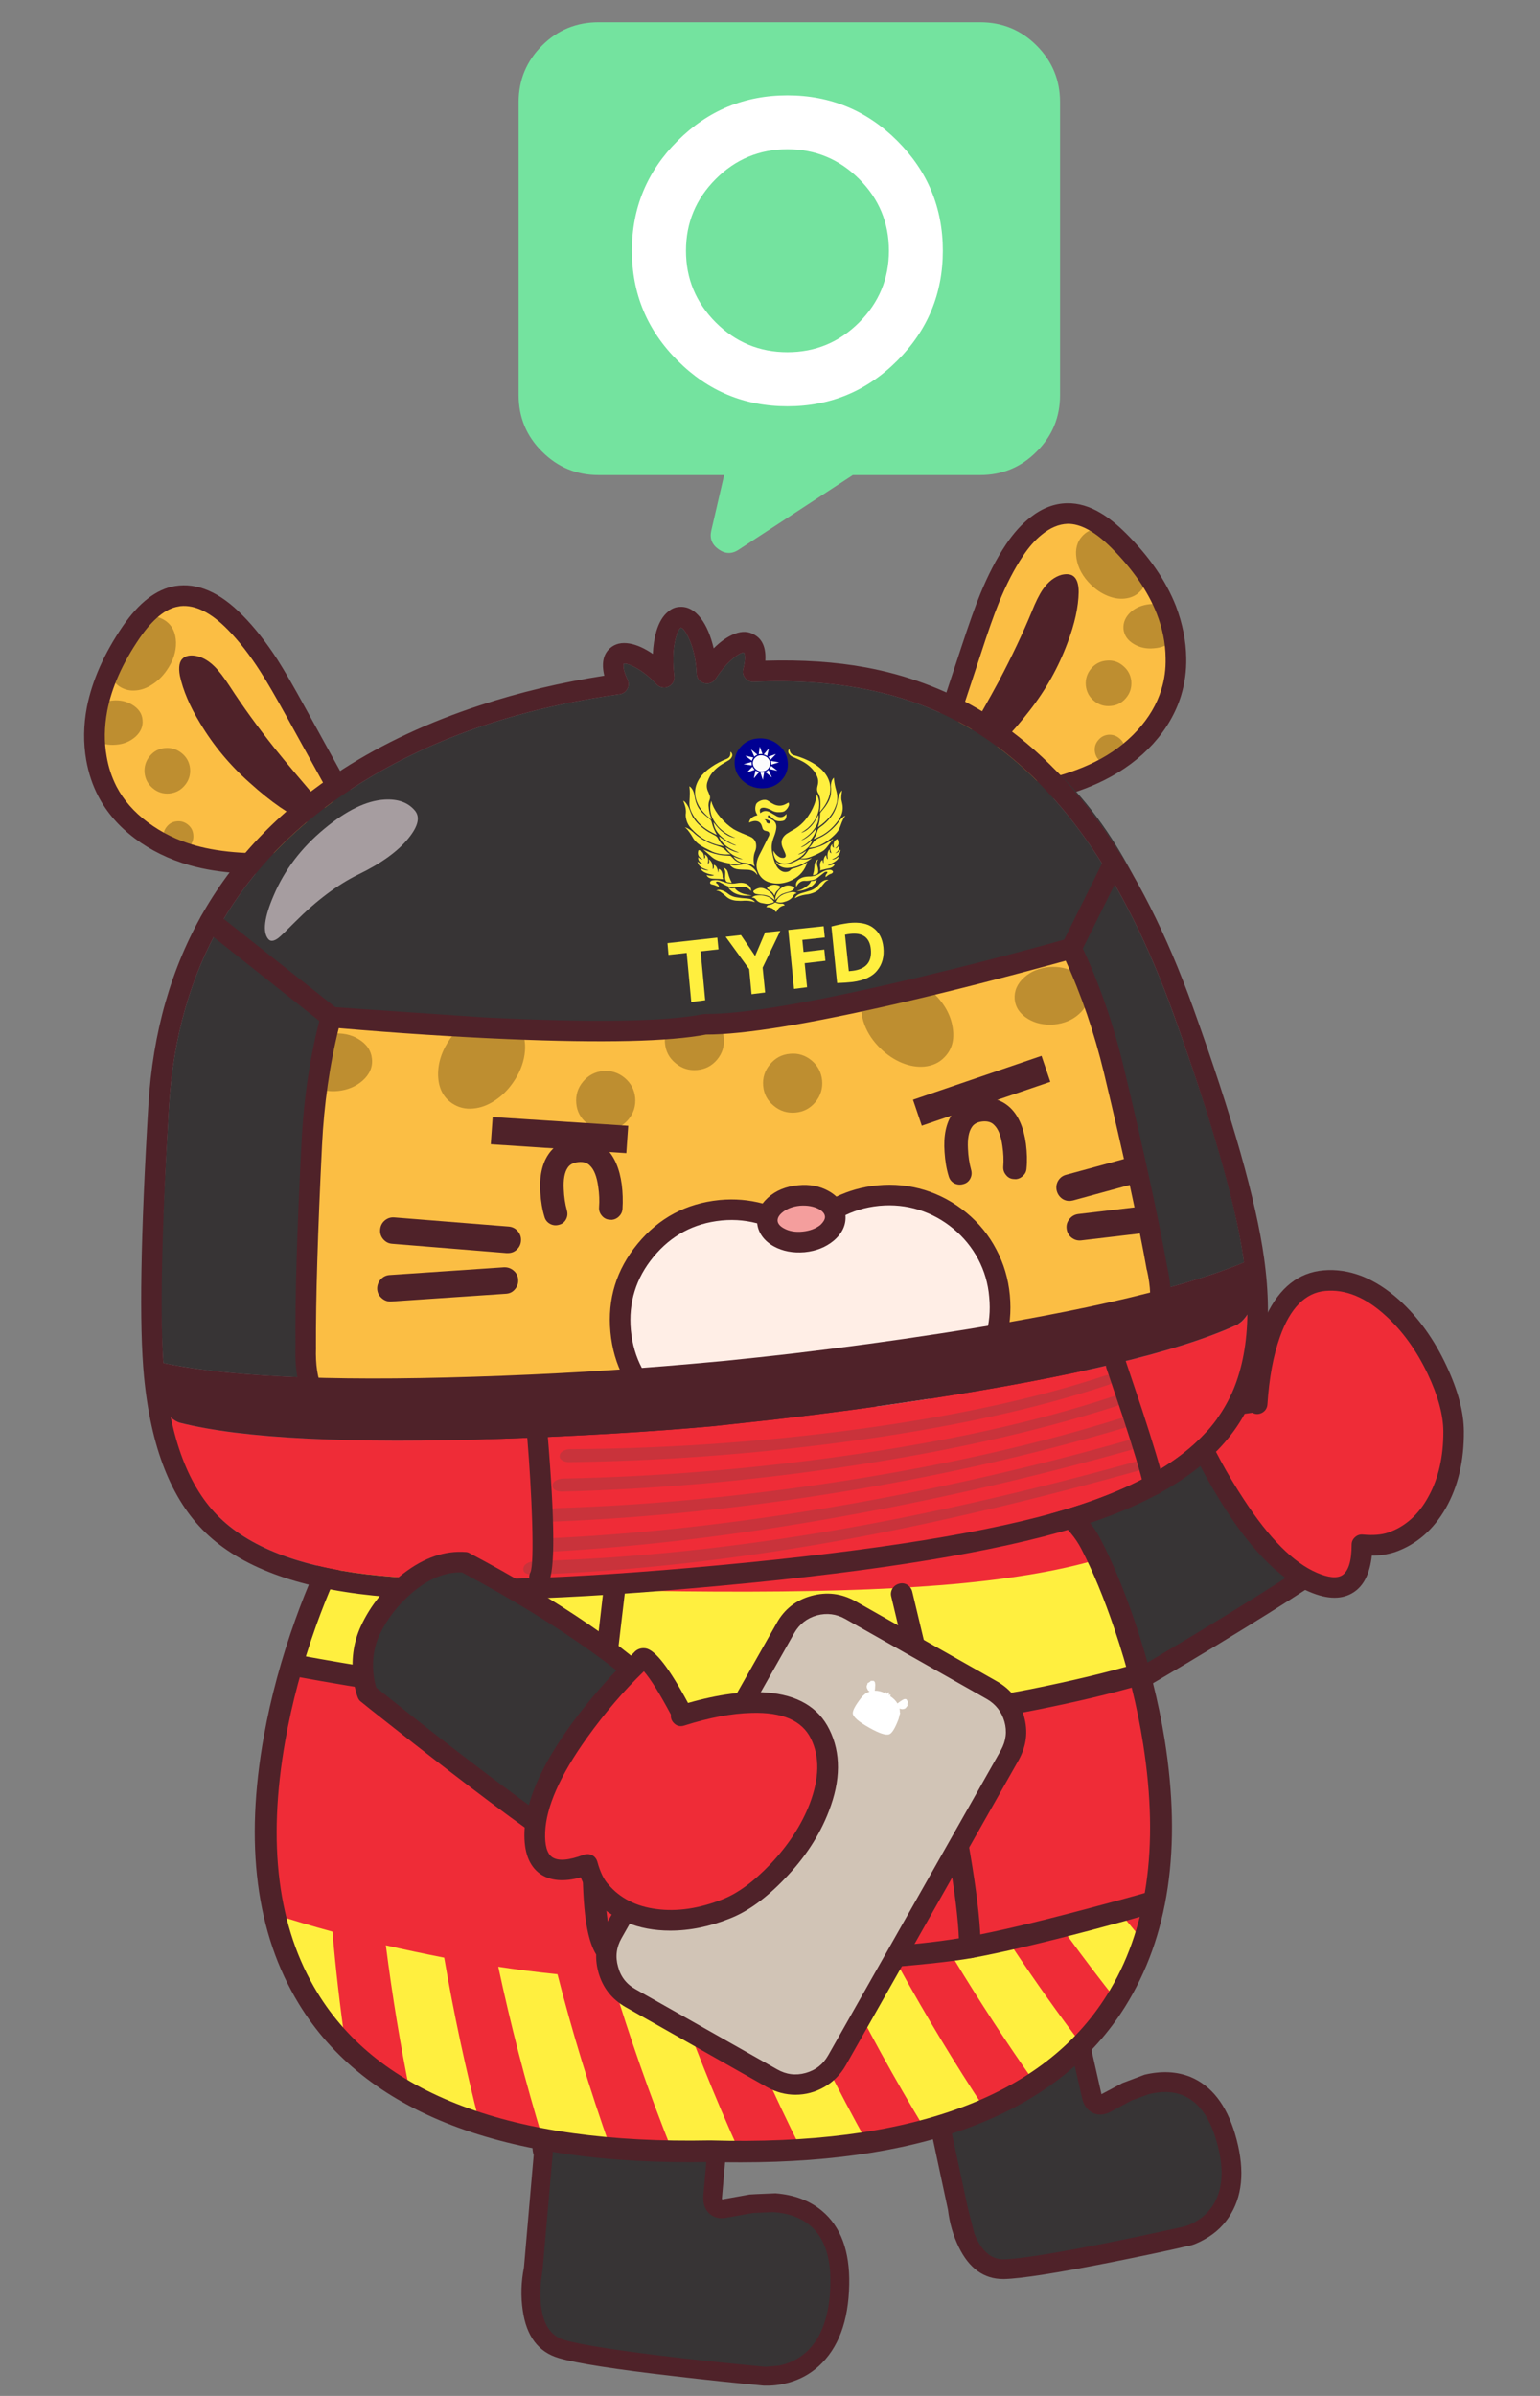<?xml version="1.0" encoding="utf-8"?><svg id="答對" image-rendering="auto" baseProfile="basic" version="1.1" x="0px" y="0px" width="450" height="700" xmlns="http://www.w3.org/2000/svg" xmlns:xlink="http://www.w3.org/1999/xlink"><rect width="100%" height="100%" fill="#808080" stroke="none"/><g id=".__E5.__A0.__B4.__E6.__99.__AF-1" overflow="visible"><g id=".__E8.__A3.__9C.__E9.__96.__93.__E5.__8B.__95.__E7.__95.__AB-13" transform="translate(362.8 433.65)"><animateTransform attributeName="transform" additive="replace" type="translate" repeatCount="indefinite" dur="0.84s" keyTimes="0;.048;.048;.095;.095;.143;.143;.19;.19;.238;.238;.286;.286;.333;.333;.381;.381;.429;.429;.476;.476;.524;.524;.571;.571;.619;.619;.667;.667;.714;.714;.762;.762;.81;.81;.857;.857;.905;.905;.952;.952;1" values="296.55,476.15;296.55,476.15;296.604,476.204;296.604,476.204;296.6,476.217;296.6,476.217;296.575,476.161;296.575,476.161;296.586,476.247;296.586,476.247;296.532,476.253;296.532,476.253;296.594,476.228;296.594,476.228;296.571,476.209;296.571,476.209;296.564,476.193;296.564,476.193;296.58,476.222;296.58,476.222;296.572,476.245;296.572,476.245;296.592,476.263;296.592,476.263;296.615,476.193;296.615,476.193;296.593,476.268;296.593,476.268;296.581,476.226;296.581,476.226;296.583,476.214;296.583,476.214;296.636,476.155;296.636,476.155;296.616,476.209;296.616,476.209;296.598,476.17;296.598,476.17;296.604,476.253;296.604,476.253;296.55,476.15;296.55,476.15" calcMode="discrete"/><animateTransform attributeName="transform" additive="sum" type="rotate" repeatCount="indefinite" dur="0.84s" keyTimes="0;.048;.048;.095;.095;.143;.143;.19;.19;.238;.238;.286;.286;.333;.333;.381;.381;.429;.429;.476;.476;.524;.524;.571;.571;.619;.619;.667;.667;.714;.714;.762;.762;.81;.81;.857;.857;.905;.905;.952;.952;1" values="0,0,0;0,0,0;2.446,0,0;2.446,0,0;4.889,0,0;4.889,0,0;7.335,0,0;7.335,0,0;9.78,0,0;9.78,0,0;12.226,0,0;12.226,0,0;14.671,0,0;14.671,0,0;17.116,0,0;17.116,0,0;19.561,0,0;19.561,0,0;22.007,0,0;22.007,0,0;24.452,0,0;24.452,0,0;22.006,0,0;22.006,0,0;19.56,0,0;19.56,0,0;17.116,0,0;17.116,0,0;14.671,0,0;14.671,0,0;12.226,0,0;12.226,0,0;9.78,0,0;9.78,0,0;7.334,0,0;7.334,0,0;4.889,0,0;4.889,0,0;2.446,0,0;2.446,0,0;0,0,0;0,0,0" calcMode="discrete"/><animateTransform attributeName="transform" additive="sum" type="scale" repeatCount="indefinite" dur="0.84s" keyTimes="0;.19;.19;.81;.81;1" values="1,1;1,1;1,.999;1,.999;1,1;1,1" calcMode="discrete"/><animateTransform attributeName="transform" additive="sum" type="translate" repeatCount="indefinite" dur="0.84s" keyTimes="0;.048;.048;.095;.095;.19;.19;.238;.238;.286;.286;.333;.333;.381;.381;.429;.429;.476;.476;.571;.571;.619;.619;.667;.667;.714;.714;.762;.762;.81;.81;.857;.857;.905;.905;.952;.952;1" values="66.25,-42.5;66.25,-42.5;66.2,-42.6;66.2,-42.6;66.2,-42.55;66.2,-42.55;66.15,-42.55;66.15,-42.55;66.2,-42.5;66.2,-42.5;66.2,-42.55;66.2,-42.55;66.2,-42.5;66.2,-42.5;66.2,-42.55;66.2,-42.55;66.15,-42.5;66.15,-42.5;66.15,-42.6;66.15,-42.6;66.2,-42.55;66.2,-42.55;66.15,-42.6;66.15,-42.6;66.2,-42.6;66.2,-42.6;66.15,-42.5;66.15,-42.5;66.1,-42.55;66.1,-42.55;66.2,-42.65;66.2,-42.65;66.15,-42.6;66.15,-42.6;66.2,-42.65;66.2,-42.65;66.25,-42.5;66.25,-42.5" calcMode="discrete"/><path fill="#373435" stroke="none" d="M23.9 -1.45Q15.1 -17.2 5.85 -20.4 -3.2 -23.55 -32.55 -2.45 -47.2 8.1 -60.05 19.25 -63.7 26.85 -60.4 37.1 -57.55 45.9 -51.45 52.25 -47 56.85 -40.3 58.7 -36.95 59.65 -34.5 59.65 -17.6 49.85 -.9 39.55 32.6 19 31.9 16.6 29.75 8.95 23.9 -1.45Z"/><path fill="#4F2229" stroke="none" d="M27.2 -1.6Q17.55 -19.55 6.85 -23.25 -2.95 -26.65 -30.05 -8 -45.15 2.4 -62.05 17 -62.5 17.4 -62.75 17.95 -66.7 26.2 -63.5 37.15 -60.6 47.05 -53.6 54.35 -48.65 59.5 -41.25 61.6 -37.5 62.65 -34.5 62.65 -33.55 62.65 -32.95 62.25 -15.85 52.35 .7 42.15 15.5 33.05 23.7 27.45 31.15 22.35 33.4 19.95 35.35 17.8 34.8 15.8 32.05 7.35 27.2 -1.6M4.85 -17.55Q12.55 -14.85 20.4 -1.5 25.65 7.4 28.65 16.25 25.05 19.75 5.5 32.05 -12.65 43.45 -35.2 56.6 -38.2 56.35 -41.15 55.25 -46 53.55 -49.25 50.15 -54.5 44.65 -57.25 36.9 -60.45 27.8 -57.6 21.1 -39.35 5.3 -21.85 -6.15 -1.2 -19.65 4.85 -17.55Z"/><path fill="#EF2C37" stroke="none" d="M5 -24L4.1 -24.05Q-.95 -23.45 -5.85 -22.5 -15.65 -20.65 -15.05 -18.85 -12.2 -10.55 -3.9 2.9 8.75 23.45 20.8 28.6 28.9 32.05 32.5 27.8 35.15 24.6 35.15 17.65 40.25 18.2 43.85 16.95 52.25 13.95 57.15 5.15 62 -3.6 61.95 -15.5 61.95 -21.5 58.9 -29.3 55.85 -37.25 50.75 -44.1 38.4 -60.8 24.15 -59.5 13.95 -58.6 9 -45.4 5.8 -37 5 -24Z"/><path fill="#4F2229" stroke="none" d="M35.2 -60.8Q29.5 -63 23.9 -62.5 13.05 -61.55 7.25 -49.35 3.05 -40.5 1.8 -26.8 -15.1 -24.65 -17.5 -21.05 -18.45 -19.5 -17.9 -17.85 -17.85 -17.75 -15 -11.3 -11.3 -3.45 -7.1 3.45 6.25 25.6 19.65 31.35 23.8 33.15 27.15 33.15 30.3 33.15 32.75 31.55 37.2 28.65 38.05 20.85 41.6 20.85 44.85 19.8 54.2 16.5 59.65 7 65.05 -2.5 64.95 -15.5 64.9 -23.85 59.9 -34.55 54.5 -46.15 46.1 -53.8 40.85 -58.55 35.2 -60.8M7.55 -23.35Q8.3 -34.9 11.2 -43.05 15.7 -55.7 24.45 -56.5 33.3 -57.3 42.05 -49.3 49.45 -42.6 54.4 -32.2 58.9 -22.65 58.95 -15.5 59 -4.45 54.65 3.5 50.35 11.5 42.85 14.1 39.95 15.1 35.5 14.7 34.15 14.55 33.15 15.45 32.15 16.35 32.15 17.65 32.15 24.7 29.45 26.55 27.1 28.05 22 25.85 11.8 21.5 .7 4.5 -6.7 -6.75 -11.5 -18.05 -7.25 -19.5 3.15 -20.9 4.3 -20.25 5.55 -20.7 6.4 -21 6.95 -21.7 7.5 -22.45 7.55 -23.35Z"/></g><path fill="#373435" stroke="none" d="M309.25 594.75Q306.55 596.05 288.45 597.35L270.85 598.4 270.45 598.95Q270.15 600 270.7 602.2L280.35 647.95Q281.05 651.35 282.3 654.15 286.15 663.15 293.4 662.95 300.7 662.75 324.4 658.05 336.25 655.7 346.65 653.35 351.4 652.3 355.15 648.1 362.75 639.7 358.1 624.15 353.4 608.6 340.9 608.3 336.95 608.2 332.75 609.65L329.3 611.1 323 614.5Q322.2 614.95 321.3 614.9 319.55 614.75 319 612.2L315.05 595Q314.7 594.4 313.8 594.05 311.95 593.4 309.25 594.75Z"/><path fill="#4F2229" stroke="none" d="M317.55 593.5Q316.5 591.8 314.35 591.2 311.5 590.4 308 592.15 306.2 592.95 294.55 594 283.85 594.9 270.75 595.5L270.1 595.6Q268.7 595.95 268 597.3 267 599.25 267.85 602.8L277 645.6Q277.7 651.45 280.15 656.5 284.7 665.85 293.1 665.85L293.5 665.85Q300.9 665.65 324.2 661.05 339.25 658.05 347.3 656.15 349.05 655.9 352 654.25 357 651.45 359.75 646.7 365.1 637.55 360.85 623.35 357 610.6 347.85 606.8 341.85 604.4 334.45 606.15 328.15 608.5 327.95 608.6L321.85 611.85 321.8 611.6Q318 594.9 317.9 594.35L317.55 593.5M312.5 596.75L316.15 612.8Q316.85 616.15 319.4 617.35 321.7 618.4 324.4 617.05L330.7 613.65Q330.75 613.65 335.65 611.85 341.35 610.4 345.7 612.2 352.3 614.95 355.3 625 358.85 636.65 354.8 643.7 352.85 647.1 349.25 649.15 347.45 650.15 346.05 650.5 335.45 652.9 323.75 655.25 300.4 659.9 293.35 660.1L293.15 660.1Q287.75 660.1 284.7 652.55 282.75 644.95 282.75 644.85L273.5 601.6 273.5 601.55 273.4 601.15Q306 599.55 310.55 597.35 311.85 596.65 312.5 596.75Z"/><path fill="#373435" stroke="none" d="M158.8 629.35Q158.55 630.1 158.5 631.35L155.4 666.05Q155 669.85 155.3 673.25 156.35 684 164.05 686.3 171.8 688.6 198.4 691.65 211.7 693.2 223.45 694.25 228.8 694.75 234.2 691.6 245.05 685.35 245.4 667.35 245.8 649.4 232.7 644.8 228.6 643.4 223.65 643.5L219.5 643.85 211.75 645.25Q210.75 645.45 209.85 645.1 207.95 644.35 208.25 641.5L210 622Q209.75 619.1 207.05 615.85 201.7 609.35 189.5 607.55 176.25 605.6 165.65 615 161.5 618.75 159.55 622.9 157.6 627 158.8 629.35Z"/><path fill="#4F2229" stroke="none" d="M156.05 624.25Q155.2 627.3 155.95 629.6L153.1 662.5Q151.85 668.85 152.75 675 154.35 686.35 163.3 688.95 171.1 691.25 197.2 694.25 210.35 695.8 223.2 697L224.25 697Q227.35 697 230.55 696.1 235.5 694.7 239.2 691.35 247.85 683.55 248.15 667.45 248.45 652.85 240.2 645.95 234.85 641.45 226.6 640.8 219.3 641.1 219.05 641.15L211.25 642.55 211 642.55Q210.9 642.4 211 641.75 212.65 622.85 212.7 622.25 212.75 622.05 212.7 621.75 212.35 618.05 209.35 614.3 203.35 606.85 189.9 604.85 180.2 603.4 171.3 607.85 163.9 611.6 159.25 618 156.9 621.25 156.05 624.25M161.25 628.1Q160.9 627.35 161.35 625.7 161.95 623.6 163.7 621.2 167.15 616.45 172.65 613.4 178.8 610 185.45 610 187 610 189.1 610.25 199.15 611.75 204.05 616.55 206.7 619.2 207.25 622.05L205.55 641.2Q205.2 644.75 207.25 646.7 209.25 648.5 212.2 647.95L220.05 646.55Q220.1 646.55 225.95 646.3 232.6 646.75 236.7 650.2 242.9 655.4 242.65 667.3 242.35 681.05 235.6 687.2 232.3 690.15 227.7 691.15 223.75 691.5 223.7 691.5 211.75 690.4 198.6 688.9 172.3 685.85 164.85 683.65 158.7 681.85 158 672.55 157.8 669.65 158.1 666.3 158.5 663.5 158.5 663.45L158.55 663.15 161.45 630Q161.7 629 161.25 628.1Z"/><path fill="#EF2C37" stroke="none" d="M318.75 451.05Q307.95 430.3 257.7 423.95 242 421.95 224.25 421.65L209.6 421.75Q186.65 420.55 161.45 423.5 111.05 429.4 99.85 450 90.05 468.1 83.65 492.3 74.75 526 79 552.9 84.55 587.65 111.7 606.7 144.55 629.7 207.5 628.5 270.4 630.3 303.7 607.65 331.3 588.85 337.5 554.2 342.35 527.3 334.1 493.5 328.2 469.25 318.75 451.05Z"/><path fill="#FFEF3F" stroke="none" d="M320.95 455.55Q303.1 460.85 275.15 463.1 249.15 465.2 209.15 465 170.05 464.85 144.3 462.6 116.75 460.2 99 454.95 92.55 468.65 87.15 486.75 133.8 495.25 179.7 499.2 255.75 505.75 301.8 496.6 320.65 492.8 333 489.15 328 470.6 320.95 455.55Z"/><path fill="#FFEF3F" stroke="none" d="M326.2 584.35Q331.05 576.7 334.2 567.25L328.65 560.5Q320.9 562.9 311.75 565.35 319.35 575.75 326.2 584.35Z"/><path fill="#FFEF3F" stroke="none" d="M296.05 569.2Q287.75 571 278.9 572.65 290.1 591.1 302.35 608.5 309.95 603.55 316.05 597.35 305.9 583.95 296.05 569.2Z"/><path fill="#FFEF3F" stroke="none" d="M263 575.2Q254.75 576.35 245.65 577.2 256.75 599.7 270.45 622.35 279.6 619.9 287.85 616.3 274.35 595.8 263 575.2Z"/><path fill="#FFEF3F" stroke="none" d="M229.65 578.45Q220.95 579 212.25 579.05 221.75 603.2 234.15 628.05 244.4 627.4 253.4 625.95 240.55 602.85 229.65 578.45Z"/><path fill="#FFEF3F" stroke="none" d="M196.25 579Q186.95 578.75 178.85 578.2 186.55 603.7 196.45 628.5 201.85 628.6 207.5 628.5L216.05 628.6Q205 604.15 196.25 579Z"/><path fill="#FFEF3F" stroke="none" d="M178.4 627.6Q169.25 601.7 162.9 576.8 153.35 575.8 145.6 574.6 150.95 599.7 158.6 624.95 168.05 626.7 178.4 627.6Z"/><path fill="#FFEF3F" stroke="none" d="M129.8 571.95Q121.1 570.25 112.75 568.35 115.6 590.75 119.9 611.8 129.05 616.8 140.15 620.4 133.95 596.2 129.8 571.95Z"/><path fill="#FFEF3F" stroke="none" d="M80.35 559.35L80.4 559.8Q85.6 582.3 101 597.7 98.55 580.7 97.15 564.35 88.2 561.9 80.35 559.35Z"/><path fill="#4F2229" stroke="none" d="M321.55 449.6Q310.35 428.1 261 421.2 235.7 417.65 209.6 418.6 183.5 417.45 158.2 420.7 108.7 427.1 97.1 448.5 91.45 458.85 86.3 473.2 80.15 490.4 77.15 507 68.55 554.6 87.3 585.4 101.8 609.25 132 620.9 162.2 632.5 207.5 631.65 210.55 631.75 216.55 631.75 258.2 631.75 286.4 620.35 314.55 608.95 328.75 586.3 347.9 555.7 340.3 508.15 337.6 491.55 331.8 474.35 326.95 459.95 321.55 449.6M257.15 427.1Q305.9 433.1 315.95 452.5 321.05 462.35 325.65 475.95 331.45 493 334.05 509.65 341.1 554.75 323.4 582.95 309.4 605.3 280.3 615.95 251.2 626.6 207.6 625.35L207.45 625.35Q163.9 626.2 135.1 615.3 106.3 604.45 92.7 582.1 75.4 553.7 83.35 508.65 86.3 491.95 92.4 474.9 97.3 461.3 102.65 451.5 113.15 432.2 162 426.6 186.5 423.85 209.45 424.9 209.6 425 209.75 424.9 210 424.9 224.45 424.85 241.9 425.2 257.15 427.1Z"/><path fill="#4F2229" stroke="none" d="M301.2 493.5Q255.55 502.6 179.95 496.1 133.8 492.1 87.75 483.65 86.45 483.45 85.35 484.15 84.3 484.9 84.05 486.2 83.85 487.5 84.6 488.55 85.35 489.65 86.6 489.85 115.9 495.25 147.9 499.1 197.55 505.05 237.7 505.05 275.45 505.05 302.4 499.65 320.4 496.1 333.9 492.15 335.15 491.8 335.75 490.65 336.4 489.5 336 488.25 335.65 487 334.5 486.4 333.35 485.75 332.1 486.1 319.15 489.9 301.2 493.5Z"/><path fill="#4F2229" stroke="none" d="M182.6 465.25Q182.75 463.95 181.95 462.95 181.15 461.9 179.85 461.75 178.6 461.55 177.55 462.35 176.5 463.15 176.35 464.45 176.35 464.6 174.5 480.4 172.45 499.25 171.35 515.25 169.2 547.1 171.2 561.2 172.7 571.4 176.85 573.7 183 577.15 208.8 577.15 228.25 577.15 253.05 575.3 275.2 573.65 284 572.05 296.65 569.75 318.5 564 329.45 561.1 338.1 558.6 339.35 558.25 340 557.1 340.65 555.95 340.25 554.7 339.9 553.45 338.75 552.8 337.65 552.2 336.35 552.55 327.8 555 316.95 557.85 295.25 563.6 282.85 565.85 265.6 569 228.05 570.5 186.85 572.1 179.9 568.2 178.3 567.2 177.35 559.55 175.6 545.5 177.7 515.25 178.75 499.45 180.75 480.9 182.6 465.4 182.6 465.25Z"/><path fill="#4F2229" stroke="none" d="M265.1 463Q263.95 462.35 262.7 462.7 261.45 463.05 260.75 464.15 260.1 465.3 260.45 466.55 260.55 466.95 270.4 508.3 280.25 552.75 280.25 568.95 280.25 570.25 281.15 571.2 282.1 572.1 283.4 572.1 284.7 572.1 285.65 571.2 286.55 570.25 286.55 568.95 286.55 552.15 276.85 508.1 266.95 466.55 266.55 464.95 266.2 463.7 265.1 463Z"/><g id=".__E8.__A3.__9C.__E9.__96.__93.__E5.__8B.__95.__E7.__95.__AB-12" transform="matrix(.995 -.1 .1 .995 198.3 310.45)"><animateTransform attributeName="transform" additive="replace" type="translate" repeatCount="indefinite" dur="0.84s" keyTimes="0;.048;.048;.095;.095;.143;.143;.19;.19;.238;.238;.286;.286;.333;.333;.381;.381;.429;.429;.476;.476;.524;.524;.571;.571;.619;.619;.667;.667;.714;.714;.762;.762;.81;.81;.857;.857;.905;.905;.952;.952;1" values="201.419,453.457;201.419,453.457;201.511,453.479;201.511,453.479;201.526,453.434;201.526,453.434;201.511,453.459;201.511,453.459;201.535,453.429;201.535,453.429;201.526,453.494;201.526,453.494;201.402,453.498;201.402,453.498;201.495,453.49;201.495,453.49;201.44,453.501;201.44,453.501;201.427,453.481;201.427,453.481;201.43,453.483;201.43,453.483;201.377,453.531;201.377,453.531;201.34,453.553;201.34,453.553;201.444,453.542;201.444,453.542;201.399,453.5;201.399,453.5;201.473,453.546;201.473,453.546;201.433,453.43;201.433,453.43;201.412,453.561;201.412,453.561;201.482,453.584;201.482,453.584;201.455,453.429;201.455,453.429;201.419,453.457;201.419,453.457" calcMode="discrete"/><animateTransform attributeName="transform" additive="sum" type="rotate" repeatCount="indefinite" dur="0.84s" keyTimes="0;.048;.048;.095;.095;.143;.143;.19;.19;.238;.238;.286;.286;.333;.333;.381;.381;.429;.429;.476;.476;.524;.524;.571;.571;.619;.619;.667;.667;.714;.714;.762;.762;.81;.81;.857;.857;.905;.905;.952;.952;1" values="-5.726,0,0;-5.726,0,0;-4.833,0,0;-4.833,0,0;-3.942,0,0;-3.942,0,0;-3.048,0,0;-3.048,0,0;-2.157,0,0;-2.157,0,0;-1.264,0,0;-1.264,0,0;-.372,0,0;-.372,0,0;.518,0,0;.518,0,0;1.411,0,0;1.411,0,0;2.302,0,0;2.302,0,0;3.196,0,0;3.196,0,0;2.303,0,0;2.303,0,0;1.412,0,0;1.412,0,0;.519,0,0;.519,0,0;-.371,0,0;-.371,0,0;-1.263,0,0;-1.263,0,0;-2.156,0,0;-2.156,0,0;-3.047,0,0;-3.047,0,0;-3.94,0,0;-3.94,0,0;-4.832,0,0;-4.832,0,0;-5.726,0,0;-5.726,0,0" calcMode="discrete"/><animateTransform attributeName="transform" additive="sum" type="translate" repeatCount="indefinite" dur="0.84s" keyTimes="0;.048;.048;.095;.095;.143;.143;.19;.19;.238;.238;.286;.286;.333;.333;.429;.429;.524;.524;.571;.571;.667;.667;.762;.762;.81;.81;.857;.857;.905;.905;.952;.952;1" values="11.1,-142.65;11.1,-142.65;11.05,-142.7;11.05,-142.7;11.05,-142.65;11.05,-142.65;11.1,-142.6;11.1,-142.6;10.95,-142.65;10.95,-142.65;11.05,-142.7;11.05,-142.7;11.1,-142.7;11.1,-142.7;11.05,-142.7;11.05,-142.7;11.1,-142.65;11.1,-142.65;11.05,-142.65;11.05,-142.65;11.05,-142.7;11.05,-142.7;11.05,-142.65;11.05,-142.65;11,-142.6;11,-142.6;11.1,-142.65;11.1,-142.65;11,-142.75;11,-142.75;11.05,-142.65;11.05,-142.65;11.1,-142.65;11.1,-142.65" calcMode="discrete"/><path fill="#FBBE44" stroke="none" d="M-146.6 -141.1Q-155.6 -130.4 -158.75 -119.8 -160.85 -112.6 -160.35 -105.45 -160.05 -100.35 -158.15 -95.55 -155.25 -88.4 -148.95 -82.75 -143.1 -77.55 -135.3 -74.45 -128.45 -71.75 -119.9 -70.55 -113.1 -69.55 -103.95 -69.4L-88.6 -83.9 -100.95 -112.85Q-105.05 -122.5 -107.55 -127.4 -111.55 -135.3 -116.05 -140.9 -123.95 -150.75 -132.3 -150.25 -139.3 -149.75 -146.6 -141.1Z"/><path fill="#BE8E30" stroke="none" d="M-137.4 -128.95Q-134.2 -132.65 -133.85 -136.85 -133.55 -141.1 -136.3 -143.45 -139.05 -145.8 -143.15 -144.9 -147.3 -143.95 -150.5 -140.25 -153.7 -136.5 -154 -132.3 -154.35 -128.1 -151.6 -125.7 -149.55 -124.05 -146.9 -124.05 -144.45 -124 -142 -125.3 -139.45 -126.55 -137.4 -128.95Z"/><path fill="#BE8E30" stroke="none" d="M-148.4 -120Q-150.8 -121.8 -154.1 -121.8 -157.35 -121.85 -159.85 -120.1 -162.5 -118.15 -162.5 -115.4 -162.5 -112.6 -159.95 -110.65 -157.5 -108.85 -154.2 -108.85 -151.05 -108.75 -148.45 -110.55 -145.85 -112.45 -145.85 -115.25 -145.75 -118 -148.4 -120Z"/><path fill="#BE8E30" stroke="none" d="M-133.45 -99.75Q-133.45 -102.5 -135.4 -104.45 -137.35 -106.4 -140.1 -106.45 -142.85 -106.5 -144.8 -104.55 -146.75 -102.6 -146.8 -99.85 -146.8 -97.1 -144.85 -95.1 -142.95 -93.15 -140.2 -93.1 -137.4 -93.1 -135.45 -95.05 -133.5 -96.95 -133.45 -99.75Z"/><path fill="#BE8E30" stroke="none" d="M-138.8 -84.8Q-140.6 -84.85 -141.9 -83.55 -143.2 -82.25 -143.2 -80.45 -143.25 -78.65 -141.95 -77.35 -140.7 -76.05 -138.85 -76.05 -137.05 -76 -135.75 -77.3 -134.45 -78.55 -134.45 -80.4 -134.4 -82.2 -135.7 -83.5 -137 -84.8 -138.8 -84.8Z"/><path fill="#4F2229" stroke="none" d="M-133.7 -127.05Q-132.95 -120.45 -129.2 -112.65 -124.4 -102.4 -116.5 -93.85 -107.95 -84.4 -101.15 -80.85 -97.5 -78.95 -95.35 -80 -93.1 -81.1 -95.7 -84.8 -103.7 -96.15 -108.25 -103.15 -114.8 -113.35 -119.45 -122.4 -121.65 -126.65 -123.35 -128.7 -126 -131.9 -129.15 -132.5 -131.05 -132.85 -132.25 -132.05 -134 -130.9 -133.7 -127.05Z"/><path fill="#4F2229" stroke="none" d="M-148.9 -143.05Q-158.15 -132.05 -161.65 -120.65 -163.95 -112.9 -163.4 -105.25 -162.95 -99.4 -160.95 -94.4 -158 -87 -151.55 -81.05 -145.15 -75.15 -136.4 -71.65 -123.95 -66.7 -104 -66.4L-103.95 -66.4Q-102.75 -66.4 -101.85 -67.2L-86.5 -81.7Q-85.8 -82.35 -85.6 -83.25 -85.45 -84.2 -85.8 -85.05L-98.15 -114Q-102.35 -123.9 -104.85 -128.85 -109.05 -137 -113.7 -142.75 -122.6 -153.85 -132.5 -153.25 -140.75 -152.7 -148.9 -143.05M-155.85 -118.95Q-152.85 -129 -144.3 -139.15 -137.7 -146.9 -132.1 -147.2L-131.5 -147.25Q-125 -147.25 -118.4 -139 -114.1 -133.65 -110.15 -125.85 -107.75 -121.15 -103.7 -111.65L-92.15 -84.65 -105.1 -72.45Q-123 -72.85 -134.2 -77.25 -141.75 -80.25 -147.3 -85.35 -152.85 -90.4 -155.35 -96.65 -157.05 -101 -157.35 -105.7 -157.85 -112.1 -155.85 -118.95Z"/><path fill="#FBBE44" stroke="none" d="M103.9 -125.8Q101.4 -121.05 97.1 -111.35L84.3 -82.6 99.4 -67.85Q108.65 -67.9 115.4 -68.75 124 -69.85 130.85 -72.45 138.7 -75.4 144.65 -80.55 151.05 -86.1 154.05 -93.2 155.95 -97.65 156.4 -103.05 157.05 -110.1 155 -117.4 151.9 -128.3 143.15 -138.9 136 -147.7 129.05 -148.25 124.55 -148.6 119.95 -145.75 116.15 -143.4 112.6 -139.15 108.05 -133.7 103.9 -125.8Z"/><path fill="#BE8E30" stroke="none" d="M150.45 -130Q150.2 -134.2 147.05 -137.95 143.9 -141.75 139.8 -142.75 135.7 -143.7 132.9 -141.4 130.15 -139.05 130.4 -134.9 130.65 -130.7 133.8 -126.9 135.8 -124.5 138.35 -123.15 140.8 -121.85 143.2 -121.85 146 -121.85 147.9 -123.45 150.7 -125.75 150.45 -130Z"/><path fill="#BE8E30" stroke="none" d="M156.1 -117.7Q153.75 -119.5 150.4 -119.5 147.05 -119.5 144.65 -117.8 142.1 -115.9 142 -113.1 142 -110.25 144.6 -108.35 147.05 -106.55 150.3 -106.55 153.65 -106.45 156.05 -108.25 158.6 -110.05 158.7 -112.95 158.7 -115.8 156.1 -117.7Z"/><path fill="#BE8E30" stroke="none" d="M136.15 -104.35Q133.4 -104.4 131.4 -102.45 129.45 -100.5 129.4 -97.75 129.4 -94.95 131.35 -93 133.3 -91.05 136.05 -91.05 138.8 -91 140.75 -92.95 142.7 -94.85 142.75 -97.65 142.75 -100.4 140.8 -102.35 138.9 -104.35 136.15 -104.35Z"/><path fill="#BE8E30" stroke="none" d="M134.5 -82.75Q132.7 -82.75 131.4 -81.45 130.1 -80.2 130.1 -78.4 130.1 -76.55 131.4 -75.25 132.65 -74 134.45 -73.95 136.25 -73.95 137.55 -75.2 138.85 -76.5 138.9 -78.3 138.9 -80.15 137.6 -81.4 136.35 -82.7 134.5 -82.75Z"/><path fill="#4F2229" stroke="none" d="M119.7 -126.9Q117.95 -124.85 115.75 -120.6 110.95 -111.65 104.25 -101.55 99.5 -94.5 91.4 -83.4 88.75 -79.75 91 -78.6 93.1 -77.5 96.8 -79.35 103.5 -82.75 112.35 -92.1 120.3 -100.4 125.35 -110.7 129.3 -118.65 130.05 -125.05 130.45 -128.85 128.7 -130.1 127.55 -130.85 125.6 -130.6 122.4 -130.05 119.7 -126.9Z"/><path fill="#4F2229" stroke="none" d="M101.3 -127.25Q98.75 -122.45 94.35 -112.55L81.55 -83.8Q81.2 -82.95 81.35 -82 81.55 -81.05 82.2 -80.4L97.3 -65.7Q98.25 -64.85 99.4 -64.85L99.45 -64.85Q108.3 -64.85 115.05 -65.65 124.5 -66.8 131.95 -69.65 140.7 -72.95 147.25 -78.8 153.7 -84.65 156.8 -92 158.95 -97.15 159.4 -102.8 160.05 -110.25 157.9 -118.25 154.65 -129.7 145.5 -140.8 142.05 -145 138.85 -147.35 134.2 -150.85 129.25 -151.25 123.7 -151.7 118.25 -148.25 114.1 -145.65 110.3 -141.05 105.6 -135.35 101.3 -127.25M106.5 -124.25Q110.55 -131.95 114.95 -137.25 117.85 -140.8 121 -142.85 125 -145.5 128.8 -145.25 134.45 -144.8 140.85 -137 149.25 -126.7 152.1 -116.6 154 -109.85 153.4 -103.35 153.05 -98.6 151.25 -94.35 148.65 -88.15 143.05 -83.15 137.45 -78.15 129.8 -75.25 123.2 -72.75 115 -71.7 108.9 -70.95 100.65 -70.85L87.9 -83.25 99.85 -110.1Q103.95 -119.45 106.5 -124.25Z"/><path fill="#373435" stroke="none" d="M16.6 -112.5L16.65 -113.95Q16.7 -119.05 15.45 -122.8 14.45 -125.8 13.4 -126.4 12.35 -125.8 11.35 -122.85 10.1 -119.1 10.05 -114L10.05 -112.55Q10.1 -111.55 9.55 -110.75 9 -109.95 8.05 -109.6 7.15 -109.25 6.2 -109.55 5.25 -109.8 4.65 -110.6 1.9 -114.15 -1 -116.1 -3.25 -117.65 -4.3 -117.55 -4.8 -116.15 -3.65 -112.8 -3.15 -111.3 -4 -110.1 -4.9 -108.85 -6.4 -108.8 -52.3 -107.05 -86.65 -89.35 -139.8 -62 -149.45 -2.1 -153.85 25.05 -155.7 39.3 -158.25 59 -158.55 72.3 -130.1 81.3 -66.65 85.5 -34.55 87.6 -5.35 87.95L4.7 88.05Q14.3 88.05 24.25 87.9 46.1 87.5 66.3 86.5 130.1 83.25 158.55 74.6 158.05 60.8 154.5 41.65 151.45 25 145.3 .4 129.8 -61.7 95.55 -87.85 71.25 -106.4 32.95 -108.5 31.4 -108.6 30.6 -109.85 29.75 -111.1 30.3 -112.55 31.5 -115.95 31 -117.3 29.9 -117.4 27.65 -115.9 24.75 -113.95 21.95 -110.45 21.35 -109.7 20.4 -109.45 19.45 -109.2 18.55 -109.55 17.6 -109.9 17.05 -110.7 16.55 -111.55 16.6 -112.5Z"/><path fill="#373435" stroke="none" d="M137.75 -40.8Q129.9 -60.55 117.4 -74.8 129.05 -60.45 137.75 -40.8Z"/><path fill="#FBBE44" stroke="none" d="M73.55 -14.9Q26.15 -8.45 8.8 -10.35 -8.55 -8.7 -55.85 -15.85L-99.7 -23.35Q-106.05 -6.7 -109.1 13.2 -114.75 50.8 -116.75 71.8 -118.05 81.35 -115.35 86.85 -114.05 89.6 -112.45 90.45 -91.85 100 -39.95 104.35 -14 106.55 7.9 106.8 7.95 106.8 22.15 106.6 39.6 106.2 55.85 105.1 107.8 101.55 128.5 92.25 130.1 91.45 131.45 88.7 134.2 83.25 133.05 73.7 131.4 52.25 126.3 14.95 123.6 -5 117.5 -21.7 97.25 -18.1 73.55 -14.9Z"/><path fill="#BE8E30" stroke="none" d="M-28.35 2.75Q-30.9 5.25 -30.95 8.85 -31 12.4 -28.45 14.95 -25.95 17.5 -22.35 17.55 -18.8 17.55 -16.25 15.05 -13.7 12.55 -13.65 8.95 -13.65 5.4 -16.15 2.85 -18.7 .3 -22.25 .25 -25.8 .25 -28.35 2.75Z"/><path fill="#BE8E30" stroke="none" d="M32.6 .7Q29.05 .65 26.5 3.2 23.95 5.7 23.9 9.25 23.85 12.8 26.4 15.35 28.9 17.9 32.5 17.95 36.05 18 38.6 15.5 41.15 12.95 41.2 9.4 41.2 5.8 38.7 3.25 36.15 .7 32.6 .7Z"/><path fill="#BE8E30" stroke="none" d="M73.95 -14.95Q64.25 -13.6 55.1 -12.6 54.15 -9.35 55.15 -5.55 56.2 -1.65 59.1 1.8 61.7 4.9 65 6.65 68.15 8.3 71.3 8.35 74.95 8.35 77.4 6.25 81.05 3.25 80.7 -2.2 80.4 -7.65 76.3 -12.55 75.25 -13.8 73.95 -14.95Z"/><path fill="#BE8E30" stroke="none" d="M110.3 -.1Q114.65 -.1 117.75 -2.35 121.15 -4.75 121.15 -8.45 121.25 -12.1 117.85 -14.6 114.8 -16.85 110.45 -16.95 106.1 -16.95 103 -14.7 99.65 -12.25 99.55 -8.6 99.55 -4.95 102.9 -2.45 105.95 -.2 110.3 -.1Z"/><path fill="#BE8E30" stroke="none" d="M12.8 -10.05L8.8 -10.35Q4.55 -9.95 -2.35 -10.1 -3.4 -8.15 -3.4 -6 -3.45 -2.45 -.9 .1 1.6 2.65 5.15 2.7 8.75 2.75 11.3 .25 13.85 -2.3 13.85 -5.85 13.9 -8.05 12.8 -10.05Z"/><path fill="#BE8E30" stroke="none" d="M-44.85 -14.25L-62.25 -16.85Q-64.3 -15.3 -65.7 -13.65 -69.85 -8.8 -70.3 -3.35 -70.7 2.1 -67.15 5.15 -64.55 7.35 -61.05 7.35 -57.9 7.4 -54.7 5.75 -51.35 4.05 -48.75 1 -45.6 -2.65 -44.55 -6.85 -43.55 -10.95 -44.85 -14.25Z"/><path fill="#BE8E30" stroke="none" d="M-99.9 -1.7Q-95.65 -1.7 -92.45 -3.95 -89.05 -6.4 -89.05 -10.05 -89.05 -13.7 -92.4 -16.2 -95.35 -18.45 -99.8 -18.55 -100.4 -18.55 -101.5 -18.45 -103.9 -11.45 -105.9 -3.15 -103.1 -1.7 -99.9 -1.7Z"/><path fill="#4F2229" stroke="none" d="M130.55 48.25L129.65 40.55 109.35 43.95Q107.8 44.2 106.85 45.5 105.95 46.8 106.2 48.4 106.45 49.8 107.5 50.75 108.55 51.65 109.95 51.65L110.65 51.6 130.55 48.25Z"/><path fill="#4F2229" stroke="none" d="M107.95 59.65Q108 61.25 109.1 62.35 110.25 63.45 111.8 63.45L132.15 63.1 131.35 55.35 111.75 55.7Q110.15 55.75 109.05 56.9 107.9 58.05 107.95 59.65Z"/><path fill="#4F2229" stroke="none" d="M9.15 -13.35L8.5 -13.35Q-8.4 -11.75 -55.15 -18.8 -98.75 -26.2 -99.15 -26.3 -100.25 -26.5 -101.2 -26 -102.15 -25.45 -102.55 -24.45 -109.05 -7.4 -112.05 12.75 -117.7 49.6 -119.7 71.45 -121.1 82.1 -117.95 88.45 -116.2 91.85 -113.85 93.1L-113.7 93.15Q-92.6 102.95 -40.6 107.35 -14.5 109.55 7.9 109.8L8.6 109.8Q33.65 109.8 60.35 107.8 109.4 104.05 129.7 95L129.85 94.95Q132.25 93.7 134 90.35 137.3 84.05 136.05 73.4 134.35 51.55 129.3 14.55 126.6 -5.4 120.35 -22.75 119.95 -23.75 119 -24.3 118.05 -24.9 116.95 -24.7 96.35 -21.05 72.9 -17.85 26.05 -11.5 9.15 -13.35M8.8 -7.35Q25.15 -5.65 66.5 -10.9 89.05 -13.8 115.5 -18.3 120.85 -2.7 123.35 15.4 128.55 53.8 130.05 73.95L130.1 74.05Q131 81.5 129.3 86.1 128.4 88.55 127.1 89.6 106.75 98.6 55.65 102.1 39.55 103.15 22.35 103.55 8.15 103.75 7.95 103.75 -14.15 103.5 -39.75 101.35 -90.8 97.1 -111 87.8 -112.3 86.8 -113.15 84.3 -114.75 79.65 -113.75 72.2L-113.75 72.1Q-111.75 51.2 -106.1 13.65 -103.4 -4.3 -97.8 -19.95 -72.55 -15.2 -48.85 -11.8 -7.6 -5.9 8.8 -7.35Z"/><path fill="#FFEEE6" stroke="none" d="M54.25 44.5Q47.6 44.45 41.5 47 35.6 49.45 31.05 54 26.6 49.4 20.75 46.85 14.75 44.2 8.05 44.15 -5.4 44.05 -15 53.5 -24.6 62.9 -24.7 76.35 -24.8 89.8 -15.35 99.4 -5.9 109 7.55 109.1 14.25 109.15 20.3 106.6 26.2 104.15 30.7 99.6 35.2 104.2 41.05 106.75 47.1 109.4 53.75 109.45 67.2 109.55 76.8 100.1 86.4 90.65 86.5 77.2 86.6 63.75 77.15 54.2 67.7 44.6 54.25 44.5Z"/><path fill="#4F2229" stroke="none" d="M89.5 77.25Q89.55 70.1 86.9 63.6 84.3 57.1 79.3 52.05 74.3 47 67.85 44.25 61.4 41.55 54.3 41.5L54 41.5Q47.65 41.5 41.75 43.65 35.9 45.8 31.1 49.85 26.3 45.65 20.4 43.45 14.45 41.2 8.05 41.15L7.8 41.15Q-6.8 41.15 -17.2 51.45 -27.6 61.75 -27.7 76.35 -27.8 91 -17.5 101.5 -7.15 112 7.5 112.1L7.8 112.1Q14.15 112.1 20 109.95 25.9 107.8 30.7 103.7 35.5 107.9 41.4 110.15 47.3 112.4 53.75 112.45L54 112.45Q68.6 112.45 79 102.15 89.4 91.85 89.5 77.25M81.35 65.9Q83.55 71.3 83.45 77.2 83.4 89.3 74.75 97.9 66.1 106.45 54 106.45L53.8 106.45Q47.85 106.4 42.45 104.1 37.05 101.8 32.9 97.5 31.9 96.6 30.75 96.6L30.7 96.6Q29.45 96.6 28.6 97.45 24.35 101.7 18.95 103.9 13.5 106.15 7.55 106.1 -4.65 106 -13.2 97.3 -21.75 88.6 -21.7 76.4 -21.6 64.25 -12.95 55.7 -4.3 47.15 7.8 47.15L8 47.15Q13.95 47.2 19.35 49.5 24.75 51.8 28.9 56.1 29.8 57 31.05 57 32.4 57 33.2 56.1 37.35 51.95 42.75 49.7 48.1 47.5 54 47.5L54.25 47.5Q60.15 47.55 65.5 49.8 70.85 52.1 75 56.3 79.15 60.5 81.35 65.9Z"/><path fill="#F49E9D" stroke="none" d="M24.1 44.1Q21.2 46.1 21.15 48.9 21.1 51.7 24 53.75 26.95 55.75 31.05 55.8 35.2 55.8 38.1 53.85 41.05 51.85 41.05 49.05 41.1 46.25 38.2 44.2 35.3 42.2 31.15 42.15 27.05 42.1 24.1 44.1Z"/><path fill="#4F2229" stroke="none" d="M44.05 49.05Q44.1 46.95 43 45.05 41.9 43.15 39.9 41.75 36.2 39.15 31.2 39.15 25.75 39.1 22 41.9 18.2 44.75 18.15 48.85 18.1 50.95 19.2 52.9 20.3 54.8 22.3 56.2 25.95 58.7 31.05 58.8L31.15 58.8Q36.1 58.8 39.8 56.35 44.05 53.45 44.05 49.05M36.45 46.65Q38.05 47.75 38.05 49 38.05 50.1 36.45 51.35 34.25 52.75 31.1 52.75 27.9 52.75 25.75 51.25 24.15 50.15 24.15 48.9 24.2 47.5 26.15 46.35 28.2 45.15 31.05 45.15L31.15 45.15Q34.3 45.25 36.45 46.65Z"/><path fill="#EF2C37" stroke="none" d="M158.05 89.8Q157.1 91.05 155.9 91.9L154.9 92.45Q128.2 101.7 61.2 105.15 40.2 106.2 17.8 106.55L-.45 106.7Q-28.6 106.4 -62.05 104.2 -129 99.75 -155.55 90.1 -156.75 89.6 -158.1 88.15 -157.15 97.95 -154.45 105.4 -151.65 113.15 -146.7 118.9 -133.9 134.1 -101.85 140.45 -69.9 146.8 -3.25 147.3 66.05 147.85 100.25 141.05 134.5 134.25 147.75 117.35 156.25 106.6 158.05 89.8Z"/><path fill="#C9333B" stroke="none" d="M116.7 104.5Q116.45 103.1 115.05 103.4 82.5 110.75 36.4 111.95 -3.65 112.95 -42.75 109.2 -43.8 109.1 -44.75 109.45 -45.85 109.85 -46.05 110.75 -46.3 111.65 -45.35 112.3 -44.55 112.85 -43.5 112.95 -4 116.4 36.3 115.15 82.45 113.7 115.65 106.2 117.05 105.85 116.7 104.5Z"/><path fill="#C9333B" stroke="none" d="M118.25 110.85Q117.9 109.45 116.5 109.75 82.1 117.45 35.75 119.2 -5.4 120.8 -45.6 117.55 -46.7 117.45 -47.65 117.8 -48.8 118.25 -49 119.15 -49.2 120.1 -48.3 120.7 -47.55 121.2 -46.45 121.3 -5.95 124.3 35.65 122.4 81.4 120.3 117.2 112.65 118.65 112.35 118.25 110.85Z"/><path fill="#C9333B" stroke="none" d="M120 117.45Q119.55 116 118.15 116.3 80.7 124.05 35.05 126.45 -7.85 128.75 -48.55 125.95 -49.75 125.9 -50.7 126.25 -51.9 126.7 -52.1 127.65 -52.3 128.6 -51.4 129.2 -50.65 129.7 -49.45 129.8 -8.65 132.25 34.95 129.55 79.1 126.8 118.9 119.2 120.35 118.9 120 117.45Z"/><path fill="#C9333B" stroke="none" d="M121.85 125.1Q122.1 124.65 121.9 124 121.4 122.65 120 122.85 77.3 130.45 34.4 133.5 -10.75 136.7 -51.65 134.5 -52.95 134.45 -53.9 134.8 -55.1 135.25 -55.35 136.25 -55.6 137.2 -54.6 137.8 -53.75 138.3 -52.5 138.4 -11.6 140.3 34.35 136.7 76.95 133.4 120.8 125.7 121.55 125.6 121.85 125.1Z"/><path fill="#C9333B" stroke="none" d="M123.8 130.25Q123.35 129 121.85 129.25 74.15 137.45 33.25 140.4 -13.4 143.75 -55.95 140.75 -57.3 140.65 -58.35 141 -59.65 141.45 -59.9 142.45 -60.15 143.45 -59.25 144.05 -58.45 144.5 -57.15 144.6 -14.25 147.35 33.05 143.65 73.95 140.4 122.65 131.9 124.2 131.65 123.8 130.25Z"/><path fill="#4F2229" stroke="none" d="M-135.1 -54.7Q-135.05 -53.45 -134.15 -52.6L-101.8 -21.2Q-100.95 -20.35 -99.7 -20.35 -98.45 -20.35 -97.55 -21.25 -96.7 -22.15 -96.7 -23.4 -96.75 -24.65 -97.6 -25.55L-129.95 -56.9Q-130.85 -57.75 -132.1 -57.75 -133.35 -57.7 -134.25 -56.85 -135.1 -55.95 -135.1 -54.7Z"/><path fill="#4F2229" stroke="none" d="M115.9 -19.15Q116.65 -18.7 117.5 -18.7 119.2 -18.7 120.05 -20.1L134.95 -43.75Q135.6 -44.85 135.3 -46.05 135.05 -47.25 134 -47.9 132.9 -48.55 131.7 -48.3 130.5 -48.05 129.85 -47L114.95 -23.3Q114.3 -22.25 114.55 -21.05 114.85 -19.85 115.9 -19.15Z"/><path fill="#4F2229" stroke="none" d="M19.45 -128.5Q17.05 -132.4 13.45 -132.45 11.65 -132.5 10.05 -131.35 7.7 -129.8 6.15 -126.1 4.95 -123.1 4.45 -119.55 1.05 -122.4 -2 -123.25 -5.4 -124.2 -7.8 -122.5 -11.05 -120.2 -10.3 -114.65 -29.55 -113.6 -47.4 -109.65 -70.35 -104.6 -89.05 -95.1 -117 -80.9 -133.65 -57.8 -150.3 -34.7 -155.4 -3.1 -164.5 53.3 -164.6 75.55 -164.75 106.9 -151.3 122.8 -137.45 139.2 -104.4 146 -71.35 152.8 -3.25 153.3L7.15 153.35Q72.45 153.35 105.65 145.95 138.7 138.6 152.5 121.1 165.65 104.35 164.5 74 163.55 48.5 151.15 -1.05 134.7 -66.9 97.35 -94.1 83.3 -104.35 66 -109.4 53.1 -113.15 36.95 -114.3 37.85 -119.85 34.55 -122.15 32.15 -123.95 28.8 -123 25.75 -122.2 22.3 -119.4 21.55 -125.05 19.45 -128.5M16.65 -113.95L16.6 -112.5Q16.55 -111.55 17.05 -110.7 17.6 -109.9 18.55 -109.55 19.45 -109.2 20.4 -109.45 21.35 -109.7 21.95 -110.45 24.75 -113.95 27.65 -115.9 29.9 -117.4 31 -117.3 31.5 -115.95 30.3 -112.55 29.75 -111.1 30.6 -109.85 31.4 -108.6 32.95 -108.5 71.25 -106.4 95.55 -87.85 129.8 -61.7 145.3 .4 157.3 48.6 158.45 72.9 159.85 102 147.75 117.35 134.5 134.25 100.25 141.05 66.05 147.85 -3.25 147.3 -69.9 146.8 -101.85 140.45 -133.9 134.1 -146.7 118.9 -159 104.4 -158.6 74.2 -158.3 52.7 -149.45 -2.1 -139.8 -62 -86.65 -89.35 -52.3 -107.05 -6.4 -108.8 -4.9 -108.85 -4 -110.1 -3.15 -111.3 -3.65 -112.8 -4.8 -116.15 -4.3 -117.55 -3.25 -117.65 -1 -116.1 1.9 -114.15 4.65 -110.6 5.25 -109.8 6.2 -109.55 7.15 -109.25 8.05 -109.6 9 -109.95 9.55 -110.75 10.1 -111.55 10.05 -112.55L10.05 -114Q10.1 -119.1 11.35 -122.85 12.35 -125.8 13.4 -126.4 14.45 -125.8 15.45 -122.8 16.7 -119.05 16.65 -113.95Z"/><path fill="#4F2229" stroke="none" d="M154.85 92.45L156.1 91.7Q157.55 90.6 158.7 88.9 162.2 83.45 160.7 73.9 133.05 83 67.9 86.4 47.2 87.5 24.8 87.9 14.7 88.05 4.7 88.05L-5.35 87.95Q-35.6 87.6 -68.5 85.35 -133.6 80.95 -161.1 71.45 -162.7 81 -159.3 86.5 -157.6 89.25 -155.55 90.1 -129 99.75 -62.05 104.2 -28.6 106.4 -.45 106.7L17.8 106.55Q40.2 106.2 61.2 105.15 128.15 101.7 154.85 92.45Z"/><path fill="#4F2229" stroke="none" d="M-51.05 47.25Q-50.75 45.7 -51.65 44.35 -52.55 43 -54.15 42.7L-87.15 36.7Q-88.7 36.4 -90.05 37.3 -91.35 38.2 -91.65 39.8 -91.95 41.4 -91.05 42.7 -90.1 44.05 -88.55 44.3L-55.55 50.35 -54.9 50.4Q-53.5 50.45 -52.4 49.55 -51.3 48.65 -51.05 47.25Z"/><path fill="#4F2229" stroke="none" d="M-56.9 62.15Q-55.3 62.2 -54.2 61.1 -53.05 60 -53 58.45 -52.9 56.85 -54.05 55.65 -55.15 54.5 -56.75 54.4L-90.35 53.3Q-91.9 53.3 -93.05 54.4 -94.15 55.5 -94.25 57.05 -94.3 58.65 -93.2 59.8 -92.1 61 -90.5 61.05L-56.9 62.15Z"/><path fill="#A69DA0" stroke="none" d="M-96.2 -78.3Q-107 -71.05 -112.8 -60.5 -117.95 -51.25 -115.7 -47.9 -114.85 -46.65 -112.75 -47.9 -111.7 -48.55 -107.4 -52.1 -97.15 -60.5 -87.6 -64.05 -77.1 -67.9 -71.95 -73.15 -67.25 -77.9 -69.3 -80.95 -71.9 -84.8 -77.8 -85.05 -85.7 -85.4 -96.2 -78.3Z"/><path fill="#000092" stroke="none" d="M32.8 -77.25Q36 -77.1 38.25 -79.15 40.5 -81.2 40.5 -84.2 40.55 -87.2 38.3 -89.45 36.05 -91.7 32.85 -91.9 29.65 -92.1 27.35 -90.05 25.05 -88 25 -84.95 24.95 -81.95 27.25 -79.65 29.55 -77.4 32.8 -77.25Z"/><path fill="#FFEF3F" stroke="none" d="M47.95 -74Q47.9 -73.15 47.45 -72.1 46.65 -70 44.85 -67.85 42.65 -65.25 39.65 -64.1 38.3 -63.45 38 -63.3 35.9 -62 36.45 -59.75 36.45 -59.65 37 -58.05 37.2 -57.45 37.2 -57.1 37.15 -56.5 36.55 -56.45 35.8 -56.45 35.3 -56.8 34.3 -57.5 33.8 -58.75L33.75 -58.85Q33.55 -57.8 33.95 -56.65 34.3 -55.6 35.45 -55.05 36.55 -54.55 37.9 -54.8 38.45 -54.9 40.2 -55.6 42 -56.35 42.95 -57.4L43.35 -57.9 42.15 -57.3Q41.15 -56.95 40.8 -57.05 41.6 -57.3 42.25 -57.65 44 -58.55 44.85 -59.8 45.25 -60.4 45.35 -60.8L45.25 -60.7 43.85 -59.8Q42.8 -59.2 41.95 -59 41.9 -59 41.9 -59.05L41.95 -59.1Q44.25 -60.1 45.45 -61.45 46.4 -62.5 46.75 -63.65 46.75 -63.85 46.7 -63.95L46.55 -63.75Q45.35 -62.6 44.15 -61.85 43.05 -61.2 42.3 -61.05 42.25 -61 42.25 -61.05L42.25 -61.1Q44.15 -61.95 45.6 -63.25 47.15 -64.7 47.65 -66.2 47.9 -66.9 47.9 -67.95L47.75 -67.8Q46.45 -65.55 44.85 -64.4 43.75 -63.5 42.5 -63.25L42.45 -63.25 42.45 -63.3Q43.35 -63.7 44.35 -64.35 48 -67 48.4 -70.75 48.65 -72.4 48.05 -73.85 48.05 -73.95 47.95 -74Z"/><path fill="#FFEF3F" stroke="none" d="M17.15 -75.1L17.05 -74.9Q16.6 -73.85 16.6 -72.4 16.6 -70 18.35 -67.5 20.15 -65.1 22.9 -63.75L23 -63.7 22.85 -63.7Q21.45 -64.1 20.4 -65 18.7 -66.3 17.3 -68.65 17.3 -68.8 17.2 -68.85 17.15 -68.5 17.25 -67.85 17.45 -66.4 18.75 -64.75 20.4 -62.85 23.1 -61.45L23.05 -61.45Q22.55 -61.5 22.05 -61.85 20.7 -62.5 19.05 -64L18.4 -64.6 18.4 -64.35Q18.8 -62.85 20.2 -61.55 21.4 -60.4 23.6 -59.35L23.65 -59.3 23.6 -59.3 23.05 -59.45Q21.75 -59.9 20.5 -60.85L19.9 -61.3Q20.5 -59.85 21.8 -58.8 22.8 -58.05 24.6 -57.25 23.65 -57.3 21.95 -58.3 22.45 -57.3 23.4 -56.7 24.15 -56.25 25.1 -56.1 26.45 -55.85 27.5 -55.05L27.85 -54.7 27.7 -55.55Q27.6 -57.75 28.45 -59.25 28.95 -60.2 28.9 -61.3 28.85 -62.45 27.85 -63.3 27.3 -63.7 26.1 -64.3 24 -65.4 22.8 -66.25 20.8 -67.85 19.3 -70.1 17.9 -72.05 17.3 -74.25L17.15 -75.1Z"/><path fill="#FFEF3F" stroke="none" d="M41.5 -87.05Q41.35 -87.5 41.35 -88 40.6 -87.2 41.25 -86.3 41.6 -85.75 42.35 -85.4 44.15 -84.4 45 -83.8 47.45 -82.05 48.45 -79.65 48.95 -78.4 48.75 -77.35 48.75 -77.1 48.35 -76 48.05 -75.05 48.45 -74.2 48.7 -73.75 48.8 -73.05 48.95 -71.95 48.65 -70.05L48.35 -68.7 48.4 -68.75Q50.45 -70.65 51.4 -72.65 52.8 -75.7 51.6 -78.65 50.7 -80.8 48.5 -82.6 45.95 -84.65 42.45 -86 41.7 -86.35 41.5 -87.05Z"/><path fill="#FFEF3F" stroke="none" d="M24.15 -88.85L24.1 -88.4Q24 -87.25 22.9 -86.9 20.4 -86.2 18.2 -85 15.95 -83.8 14.55 -82.2 11.7 -78.85 13.1 -74.75 13.9 -72.3 16.6 -69.7 16.75 -69.7 16.65 -69.8L16.3 -71.5Q16.15 -72.8 16.2 -73.85 16.3 -74.8 16.65 -75.4 17.05 -76.15 16.8 -76.9L16.55 -77.75Q15.95 -79.25 16.55 -80.7 16.95 -81.6 17.5 -82.4 18.8 -84.15 21.2 -85.4L23.35 -86.4Q24.1 -86.75 24.45 -87.4 24.65 -87.75 24.55 -88.2 24.45 -88.6 24.15 -88.85Z"/><path fill="#FFEF3F" stroke="none" d="M9 -76L9.3 -74.75Q9.6 -73.5 9.4 -72.35 9.2 -71.65 9.3 -70.75 9.45 -69 10.6 -67.55 13.15 -64.1 16.95 -62.45 17.95 -62 19.3 -61.65 19.4 -61.55 19.4 -61.7 18.5 -62.6 18 -64 17.9 -64.35 17.45 -64.8L15.45 -66.15Q12.6 -68.3 11.25 -71.05 10.95 -71.8 10.55 -73.3 10.2 -74.6 9.45 -75.6L9 -76Z"/><path fill="#FFEF3F" stroke="none" d="M54.2 -72.45Q54 -71.8 53.6 -70.45 52.8 -68.25 51.25 -66.75 49.85 -65.3 48.1 -64.35 47.3 -63.9 47.1 -63.25 46.7 -62.15 45.8 -61.1 45.8 -61 45.9 -61.1L46 -61.1Q49.35 -61.9 51.95 -64.2 53.7 -65.75 54.45 -67.05 55.35 -68.65 55.15 -70.45L55 -71.7Q55 -72.55 55.4 -74.05L55.45 -74.3Q55.3 -74.3 55.3 -74.2 54.6 -73.5 54.2 -72.45Z"/><path fill="#FFEF3F" stroke="none" d="M53.45 -78.3L53.05 -77.9Q52.45 -77.15 52.35 -75.8 52.35 -74.6 52.05 -73.4 51.6 -71.75 50.05 -70.05L48.75 -68.75Q48.4 -68.4 48.4 -68.05 48.2 -66.25 47.4 -64.45L47.4 -64.4 47.55 -64.45Q49.55 -65.55 51 -66.95 52.6 -68.55 53.5 -70.75 54.15 -72.4 53.75 -74.6 53.45 -76.15 53.45 -77.75L53.45 -78.3Z"/><path fill="#FFEF3F" stroke="none" d="M12.4 -77.25Q12.3 -78.65 11.7 -79.5 11.4 -79.9 11.2 -80L11.2 -79.4Q11.25 -78.4 10.8 -75.65 10.55 -74.3 10.85 -73.1 11.25 -71.55 12.45 -69.7 13.85 -67.55 16.6 -65.8 17.3 -65.3 17.75 -65.1L17.7 -65.25Q16.9 -67.15 16.7 -68.55 16.6 -69.45 16.25 -69.8L15.55 -70.5Q13.85 -72.1 13.15 -73.65 12.5 -75.05 12.4 -77.25Z"/><path fill="#FFEF3F" stroke="none" d="M14.2 -59.25Q13.95 -59.6 13.65 -59.7 13.9 -58.8 13.4 -58.55 13.35 -58.7 13.4 -58.75 13.45 -59.1 13.35 -59.8 13.15 -60.75 12.15 -61.15 12.05 -61.25 11.95 -61.1 11.35 -59.65 12.45 -58.75L12.95 -58.4Q12.3 -58.35 11.7 -59.15L11.65 -58.6Q11.85 -57.5 13.05 -56.95L13.05 -56.9 13 -56.9Q12 -57.1 11.4 -57.9 11.35 -57.25 11.9 -56.5 12.6 -55.7 14.1 -55.15L14.3 -55.1 14.25 -55.05Q13.4 -55 12.1 -55.8 12.05 -55.7 12.2 -55.45 12.35 -55.15 12.75 -54.8 13.3 -54.35 14.4 -53.9L15.8 -53.45Q14.95 -53.15 13.6 -53.7 13.75 -53.25 14.1 -52.95 14.65 -52.5 15.8 -52.4 17.75 -52.15 18.3 -52 18.35 -52 18.3 -52.05 18.15 -52.5 18.25 -53.1 18.25 -53.7 18.15 -54 18 -54.8 17.3 -55.15 17.2 -54.2 17.05 -54.15 16.95 -56.2 16 -56.45 16 -55.85 15.9 -55.6 15.8 -55.35 15.7 -55.3L15.6 -55.25 15.55 -55.35 15.6 -55.45Q15.7 -56.4 15.5 -57.1 15.2 -57.85 14.75 -58.2L14.75 -57.95Q14.85 -57.55 14.7 -57.25 14.55 -57 14.3 -57 14.5 -57.7 14.5 -57.95 14.6 -58.65 14.2 -59.25Z"/><path fill="#FFEF3F" stroke="none" d="M50.55 -56.4Q50.15 -56.55 50.1 -56.9 50.15 -57.35 50.1 -57.6 49.15 -56.7 49.35 -54.75 49.1 -54.9 49 -55.3L48.95 -56Q48 -55.4 48 -53.7 47.8 -53.9 47.8 -54.2 47.8 -54.5 47.75 -54.7L47.45 -54.55Q46.85 -54 46.85 -52.9 46.95 -52.15 46.75 -51.7 46.8 -51.65 46.8 -51.7 47 -51.8 47.95 -51.9 48.55 -52 49.65 -52.1 50.6 -52.3 51 -52.8 51.15 -53.1 51.15 -53.2 49.65 -52.8 49.1 -53.05L49.3 -53.1Q50.9 -53.55 51.7 -54.1 52.25 -54.45 52.45 -54.85 52.6 -55 52.55 -55.2L51.6 -54.7Q50.85 -54.45 50.55 -54.6 51.4 -54.85 51.95 -55.2 53 -55.85 53.2 -56.8 53.3 -56.95 53.2 -57.2 52.7 -56.45 51.8 -56.3L51.7 -56.3 51.7 -56.35Q52.45 -56.65 52.8 -57.3 53.1 -57.85 52.95 -58.35 52.25 -57.65 51.8 -57.7L51.9 -57.8Q53.3 -58.6 52.75 -60.2 52.65 -60.45 52.5 -60.3L52.05 -60.05Q51.3 -59.45 51.4 -58.15L51.4 -57.9Q50.8 -58.3 51.15 -59.05 50.5 -58.65 50.35 -57.85 50.3 -57.25 50.55 -56.4Z"/><path fill="#FFEF3F" stroke="none" d="M10.65 -65.1Q11.2 -63.75 12.65 -62.55 13.7 -61.7 16 -60.3 18.35 -59.05 21.2 -59.05 20.4 -59.6 19.85 -60.35 19.25 -61.15 18.1 -61.65L16.6 -62.3Q13.1 -63.95 10.9 -66.6 9.9 -67.65 9 -68.1L8.65 -68.2Q9 -68 9.4 -67.4 10.1 -66.35 10.65 -65.1Z"/><path fill="#FFEF3F" stroke="none" d="M53.6 -65.35Q52.9 -64.55 52.45 -64.2 49.95 -62 47.25 -61.15 45.95 -60.7 45.35 -59.8 44.75 -59.05 44.1 -58.65 46.15 -58.5 47.95 -59.25 49.95 -60 51.95 -61.6 53.35 -62.7 53.9 -63.95 55 -66.3 55.7 -66.9 55.55 -66.9 55.15 -66.7 54.45 -66.3 53.6 -65.35Z"/><path fill="#FFEF3F" stroke="none" d="M18.7 -59Q16.4 -59.55 14.1 -60.85L13.35 -61.25 15.8 -58.65Q16.4 -58.05 17.4 -57.55L19 -56.9Q21.5 -56.05 22.55 -55.95 23.25 -55.85 23.9 -56.1L23.85 -56.15Q22.5 -56.8 21.85 -57.75L21.35 -58.35Q21.15 -58.65 20.8 -58.65L18.7 -59Z"/><path fill="#FFEF3F" stroke="none" d="M47.7 -57.1Q48.5 -57.4 49.2 -58.1 49.95 -58.85 51.45 -60.45L51.3 -60.45Q50.6 -59.95 49.9 -59.7 47.65 -58.6 45.05 -58.3 44.25 -58.2 44.15 -58.2 44 -58.1 43.55 -57.5 42.7 -56.5 42 -56.1L41.45 -55.85Q41.55 -55.75 41.75 -55.75 42.7 -55.55 43.85 -55.8 45.75 -56.25 47.7 -57.1Z"/><path fill="#FFEF3F" stroke="none" d="M14.65 -51.8Q14.35 -51.55 14.4 -51.25 14.45 -51 14.8 -50.85L15.1 -50.75Q15.6 -50.6 16.1 -50.3L16.85 -49.9 16.85 -49.95Q16.85 -50.5 16.4 -50.9 16.1 -51.1 16.15 -51.35 16.25 -51.6 16.75 -51.45 17.05 -51.4 17.45 -51.1L18.8 -50.2Q19.9 -49.5 20.55 -49.4 21.15 -49.25 22.95 -49.25 24 -49.25 24.2 -49.2 24.85 -49.1 25.6 -48.35L26.1 -47.75 26.1 -48.35Q25.95 -49.4 24.7 -50.1 23.6 -50.6 22.05 -50.45 20.9 -50.35 19.85 -50.65 19.35 -50.75 17.85 -51.45 16.7 -52.05 15.35 -52 14.9 -52 14.65 -51.8Z"/><path fill="#FFEF3F" stroke="none" d="M43.2 -50.3Q41.7 -50.4 40.7 -49.95 39.6 -49.45 39.35 -48.5 39.3 -48.05 39.35 -47.65L39.6 -48Q40.55 -49.3 42 -49.15 42.75 -49 43.65 -49.1 45 -49.1 45.85 -49.7L48.05 -51.1Q48.45 -51.2 48.6 -51.15 48.95 -51.1 48.75 -50.8L48.5 -50.5Q48.15 -50.25 48.15 -49.65L48.2 -49.65 48.3 -49.7Q49.3 -50.4 49.95 -50.45L50.05 -50.5Q50.75 -50.85 50.25 -51.35 50.1 -51.5 49.8 -51.6 49.5 -51.65 48.9 -51.65 47.8 -51.5 46.75 -50.95 45.15 -50.05 43.2 -50.3Z"/><path fill="#FFEF3F" stroke="none" d="M41.3 -55.6L41.05 -55.55 39.5 -54.95Q37.5 -54.3 36.2 -54.55 34.75 -54.8 34.15 -55.6L34.1 -55.6 34.45 -54.9Q35.5 -53.55 37.35 -53.4 38.7 -53.35 40.15 -53.65 42.75 -54.3 44.45 -55.4 44.6 -55.4 44.6 -55.55L44.5 -55.55Q43.1 -55.15 41.3 -55.6Z"/><path fill="#FFEF3F" stroke="none" d="M27.25 -46.3Q26.6 -46.2 26.1 -45.8 26.85 -45.8 27.25 -45.15 27.65 -44.45 28.55 -44.05L30.05 -43.6Q31.1 -43.4 32.3 -43.8 32.45 -43.85 32.4 -44 31.85 -44.95 31.2 -45.35 29.55 -46.4 27.25 -46.3Z"/><path fill="#FFEF3F" stroke="none" d="M38.35 -45.3Q38.65 -45.75 39.3 -45.75L39 -46Q38.4 -46.35 37.5 -46.25 36.9 -46.25 35.7 -45.95 33.85 -45.45 33.1 -44 33.05 -43.85 33.2 -43.8 34.35 -43.35 35.55 -43.65 37.55 -44 38.35 -45.3Z"/><path fill="#FFEF3F" stroke="none" d="M36.9 -46.4Q37.75 -46.5 38.3 -46.85 38.65 -47.1 38.75 -47.4 38.75 -47.6 38.65 -47.65 37.15 -48.7 35.65 -48.1 33.8 -47.35 33.05 -45.5 32.85 -44.8 32.85 -44.4L33.05 -44.6Q34.25 -45.7 35.05 -46 35.7 -46.2 36.9 -46.4Z"/><path fill="#FFEF3F" stroke="none" d="M32.65 -44.45Q32.65 -44.95 32.5 -45.4 31.95 -46.85 30.45 -47.8 29.65 -48.4 28.7 -48.4 27.75 -48.35 26.9 -47.8 26.6 -47.65 26.75 -47.35 26.95 -46.9 27.45 -46.75 27.8 -46.6 29.1 -46.35 30.85 -46.15 32.15 -44.9L32.65 -44.45Z"/><path fill="#FFEF3F" stroke="none" d="M21.95 -55.7Q21.45 -55.75 20.6 -56.1 20.9 -55.6 21.05 -55.5 21.75 -54.65 23.15 -54.4 23.65 -54.3 25.65 -54.05 27.5 -53.8 28.3 -52.3L28.35 -52.25Q28.4 -52.5 28.25 -52.95 27.75 -54.3 26.3 -55.3 25.5 -55.9 23.95 -55.7 22.5 -55.6 21.95 -55.7Z"/><path fill="#FFEF3F" stroke="none" d="M21.4 -45.4Q22.75 -45.15 23.8 -45.15 25.35 -45.05 26.65 -44.5L26.9 -44.4Q26.55 -45.05 25.65 -45.45 25.15 -45.65 23.1 -46 21.4 -46.4 21.15 -46.5 20.05 -46.9 19.3 -47.65 18.35 -48.6 17.25 -48.95 16.55 -49.15 15.95 -48.9 16.55 -48.85 17.15 -48.4 18.05 -47.6 18.45 -47.15 19.5 -45.8 21.4 -45.4Z"/><path fill="#FFEF3F" stroke="none" d="M38.6 -44.4L38.75 -44.45Q40.05 -45 41.65 -45.1 42.8 -45.1 43.65 -45.3 45.65 -45.7 46.65 -47L47.7 -48.05Q48.35 -48.6 48.9 -48.7L48.8 -48.75Q48.45 -48.85 47.8 -48.75 46.65 -48.4 45.9 -47.55 44.95 -46.6 43.55 -46.2L40.95 -45.7Q39.9 -45.55 39.15 -45.05 38.65 -44.65 38.6 -44.4Z"/><path fill="#FFEF3F" stroke="none" d="M34.55 -47.85Q34.85 -48.15 34.45 -48.45 32.7 -49.4 31.05 -48.45 30.65 -48.25 30.95 -47.85L31.6 -47.3Q32.35 -46.75 32.65 -45.95L32.75 -45.75 32.8 -45.85Q33.2 -46.85 33.95 -47.3L34.55 -47.85Z"/><path fill="#FFEF3F" stroke="none" d="M32.95 -43.65Q32.75 -43.8 32.55 -43.65 31.9 -43.3 31.05 -43.2 30.4 -43.2 30.15 -42.8L30.05 -42.65Q30.1 -42.6 30.25 -42.6L30.45 -42.55Q32 -42.3 32.55 -41.1 32.7 -40.95 32.75 -41 32.8 -40.95 32.95 -41.1 33.7 -42.45 35.25 -42.6L35.4 -42.6Q35.45 -42.7 35.35 -42.8 35.1 -43.2 34.45 -43.2 33.65 -43.25 32.95 -43.65Z"/><path fill="#FFEF3F" stroke="none" d="M43.4 -48.3Q42.75 -47.6 41.3 -46.95 40.6 -46.65 39.3 -46.4 41.55 -46.3 43.2 -47.05 44.7 -47.7 45.4 -48.9L45.55 -49.2Q44.85 -48.8 43.9 -48.9 43.75 -48.9 43.75 -48.8L43.4 -48.3Z"/><path fill="#FFEF3F" stroke="none" d="M21.35 -49.05Q20.4 -48.95 19.55 -49.45 19.95 -48.6 20.9 -47.85 22.8 -46.45 26.1 -46.45L26 -46.5Q24.9 -46.75 23.95 -47.1 22.2 -47.8 21.5 -48.95 21.45 -49.05 21.35 -49.05Z"/><path fill="#FFEF3F" stroke="none" d="M18.65 -55.35L18.7 -55.3Q19.25 -54.55 19.1 -53.75L18.95 -52.65Q18.8 -52.1 19.05 -51.45 19.25 -51.05 19.5 -51L20.5 -50.75 20.65 -50.75Q20.7 -50.75 20.65 -50.9 20.1 -52.3 19.95 -53.45 19.85 -54.2 19.65 -54.55 19.35 -55.1 18.65 -55.35Z"/><path fill="#FFEF3F" stroke="none" d="M44.95 -51.8L44.5 -50.5 45.55 -50.7Q46 -50.8 46.15 -51.35 46.3 -51.9 46.1 -53.05 45.95 -53.6 46.1 -54.2 46.15 -54.55 46.5 -54.95L46.4 -54.95Q45.6 -54.6 45.35 -53.7 45.2 -53.1 44.95 -51.8Z"/><path fill="#EEDD26" stroke="none" d="M19.4 -61.7L19.3 -61.65Q19.4 -61.55 19.45 -61.6 19.5 -61.65 19.4 -61.7Z"/><path fill="#FCFCFC" stroke="none" d="M31.05 -83Q31.75 -82.25 32.8 -82.2 33.85 -82.15 34.6 -82.8 35.3 -83.45 35.35 -84.45 35.35 -85.4 34.65 -86.15 33.9 -86.85 32.85 -86.95 31.85 -87 31.1 -86.35 30.35 -85.7 30.3 -84.75 30.3 -83.75 31.05 -83Z"/><path fill="#FCFCFC" stroke="none" d="M35.65 -85Q35.7 -84.5 35.65 -83.9L37.95 -84.35 35.65 -85Z"/><path fill="#FCFCFC" stroke="none" d="M33.7 -81.95L35.35 -80.25 35.4 -80.3 34.7 -82.45Q34.25 -82.1 33.7 -81.95Z"/><path fill="#FCFCFC" stroke="none" d="M37.25 -81.95L35.55 -83.55Q35.25 -82.95 35.05 -82.8 35 -82.65 35.1 -82.65L37.25 -81.95Z"/><path fill="#FCFCFC" stroke="none" d="M35 -86.3Q35.3 -85.95 35.55 -85.35L37.25 -86.8 37.25 -86.85 35 -86.3Z"/><path fill="#FCFCFC" stroke="none" d="M30 -85.25L27.6 -84.85 29.85 -84.25Q29.95 -84.25 29.95 -84.3L30 -85.25Z"/><path fill="#FCFCFC" stroke="none" d="M31.9 -87.2L30.25 -88.9 30.25 -88.85 30.95 -86.7Q31.35 -87.05 31.9 -87.2Z"/><path fill="#FCFCFC" stroke="none" d="M30.65 -82.9Q30.25 -83.4 30.1 -83.85L28.35 -82.35 28.4 -82.35 30.65 -82.9Z"/><path fill="#FCFCFC" stroke="none" d="M33.35 -81.9Q32.7 -81.8 32.25 -81.95L32.75 -79.7 32.75 -79.75 33.35 -81.9Z"/><path fill="#FCFCFC" stroke="none" d="M30.65 -86.5L28.4 -87.25 28.4 -87.2 30.1 -85.6Q30.3 -86.1 30.65 -86.5Z"/><path fill="#FCFCFC" stroke="none" d="M31.85 -82.05Q31.4 -82.25 30.9 -82.65L30.2 -80.55 30.25 -80.5 31.85 -82.05Z"/><path fill="#FCFCFC" stroke="none" d="M33.4 -87.25L32.85 -89.4 32.8 -89.4 32.3 -87.3Q32.65 -87.35 33.4 -87.25Z"/><path fill="#FCFCFC" stroke="none" d="M34.7 -86.55L35.4 -88.65 35.35 -88.65 33.75 -87.1Q34.35 -86.85 34.7 -86.55Z"/><path fill="#FFEF3F" stroke="none" d="M42.9 -53.7L43.25 -54.5Q42.9 -54.25 42.2 -53.95 40.85 -53.35 38.6 -53 38.35 -52.9 38.3 -52.85 37.8 -52.35 37.25 -52.3 35.95 -52.1 34.95 -53.15 34.25 -53.85 33.9 -55.1 33.55 -56.1 33.35 -58.2 33.2 -59.7 33.5 -60.8 33.75 -61.8 34.45 -63.15 35.05 -64.35 35.25 -65.35 35.55 -66.85 34.45 -67.75L33.7 -68.25Q33.35 -68.45 33.15 -68.75 33.05 -69.05 33.2 -69.2 33.35 -69.35 33.7 -69.1L34.05 -68.7Q34.75 -67.9 34.95 -67.75 35.85 -67.1 37.25 -67.2 38.1 -67.25 38.4 -68.05 38.6 -68.5 38.6 -69.15L38.4 -68.95Q37.2 -67.9 35.8 -68.7L33.75 -70.2Q33 -70.65 32.25 -70.6 31.75 -70.55 31.15 -70.2 31 -70.05 31 -70.25 30.95 -70.65 31 -71.1 31.15 -71.5 31.6 -71.6 31.95 -71.65 32.3 -71.6 33.2 -71.4 34.2 -70.75 35.25 -69.9 36.55 -69.85 37.65 -69.75 38.15 -70 39.1 -70.55 39.55 -71.5 39.7 -71.8 39.6 -72.3 39.6 -72.4 39.45 -72.35L38.75 -72.05Q37 -71.3 35.3 -72.25 34.55 -72.7 33.7 -73.45 33.3 -73.8 32.8 -73.85 31.85 -74 30.85 -73.5 30.2 -73.15 30.05 -72.8 29.3 -71.25 30.1 -69.75 30.2 -69.6 30 -69.6 29.3 -69.5 28.75 -69.25 27.7 -68.7 27.5 -67.7L28.15 -67.9 28.85 -68Q29.65 -68.05 30.25 -67.7 30.85 -67.3 31.05 -66.6L31.2 -65.9Q31.3 -65 32.15 -64.8L32.65 -64.6Q33.15 -64.35 33.05 -63.7 33 -63.35 32.75 -63.05L30.45 -59.4Q29.25 -57.6 29.05 -57.15 28.2 -55.35 28.45 -53.85 29.1 -50.4 32.5 -49.45 34.85 -48.75 37.55 -49.5 41.25 -50.6 42.9 -53.7M33.45 -67.65Q33.85 -67.35 33.6 -67.05 33.4 -66.75 32.95 -66.95 32.6 -67.1 32.55 -67.4 32.5 -67.95 32 -68.2 32.8 -68.2 33.45 -67.65Z"/><path fill="#FFEF3F" stroke="none" d="M14 -34.35L1.15 -34.25 1.15 -32.45 6.45 -32.5 6.4 -18.15 8.65 -18.2 8.75 -32.55 14 -32.6 14 -34.35Z"/><path fill="#FFEF3F" stroke="none" d="M.25 -35.05L.2 -31.6 5.55 -31.65 5.45 -17.25 9.55 -17.35 9.65 -31.7 14.9 -31.75 14.9 -35.2 .25 -35.05M7.4 -33.35L2.05 -33.3 2.05 -33.4 13.1 -33.5 13.1 -33.4 7.85 -33.35 7.75 -19 7.3 -19 7.4 -33.35Z"/><path fill="#FFEF3F" stroke="none" d="M31.9 -34.5L29.5 -34.45 27.1 -30.1Q25.75 -27.55 25.4 -26.8L25.35 -26.8 21.3 -34.4 18.85 -34.4 24.15 -25.3 24.1 -18.6 26.3 -18.65 26.3 -25.4 31.9 -34.5Z"/><path fill="#FFEF3F" stroke="none" d="M28.95 -35.3L25.35 -28.75 21.85 -35.25 17.35 -35.2 23.25 -25.1 23.2 -17.75 27.2 -17.85 27.2 -25.15 33.4 -35.3 28.95 -35.3M20.35 -33.55L20.8 -33.55 22.9 -29.65Q23.35 -28.8 24.55 -26.45L24.8 -25.95 25.7 -26 25.45 -25.6 25.4 -19.45 25 -19.45 25 -25.55 20.35 -33.55M26.95 -28.05L30 -33.65 30.4 -33.65 26.95 -28.05Z"/><path fill="#FFEF3F" stroke="none" d="M36.6 -34.5L36.6 -18.9 38.7 -18.95 38.7 -26 44.8 -26.1 44.8 -27.8 38.7 -27.7 38.7 -32.85 45.3 -32.9 45.3 -34.6 36.6 -34.5Z"/><path fill="#FFEF3F" stroke="none" d="M39.55 -28.5L39.55 -32.05 46.15 -32.1 46.15 -35.4 35.75 -35.35 35.7 -18.05 39.55 -18.15 39.55 -25.2 45.65 -25.3 45.65 -28.6 39.55 -28.5M37.85 -33.65L37.85 -26.85 40.15 -26.85 37.85 -26.8 37.85 -19.75 37.45 -19.75 37.45 -33.7 44.45 -33.8 44.45 -33.75 37.85 -33.65Z"/><path fill="#FFEF3F" stroke="none" d="M59.9 -32.95Q57.8 -34.8 53.6 -34.8 51.3 -34.75 49.25 -34.4L49.25 -19.25Q51.4 -19.15 52.95 -19.2 57.65 -19.3 59.9 -21.55 62.1 -23.75 62.1 -27.5 62.1 -31 59.9 -32.95M51.3 -33Q52.4 -33.2 53.65 -33.2 56.8 -33.25 58.45 -31.65 60 -30.15 60 -27.4 60 -24.3 58.3 -22.6 56.6 -20.85 53.35 -20.8 52 -20.7 51.3 -20.85L51.3 -33Z"/><path fill="#FFEF3F" stroke="none" d="M49.1 -35.2L48.4 -35.1 48.4 -18.5 49.15 -18.45Q50.3 -18.35 52.95 -18.35 58.05 -18.5 60.45 -21 62.9 -23.45 62.9 -27.5 62.9 -31.4 60.45 -33.55 58.2 -35.6 53.6 -35.6 51 -35.5 49.1 -35.2M55.75 -33.85Q58.1 -33.55 59.35 -32.35 61.3 -30.6 61.3 -27.5 61.3 -24.1 59.3 -22.1 58.2 -21 56.45 -20.5 60.9 -22.1 60.8 -27.4 60.9 -30.45 59.05 -32.2 57.8 -33.45 55.75 -33.85M52.1 -32.3Q52.9 -32.4 53.65 -32.4 56.45 -32.45 57.9 -31.1 59.2 -29.8 59.2 -27.4 59.2 -21.75 53.35 -21.6L52.15 -21.6 52.1 -32.3M50.1 -33.75L51.95 -33.9 50.45 -33.65 50.45 -20.15 52.05 -19.95 50.1 -20 50.1 -33.75Z"/><path fill="#4F2229" stroke="none" d="M107.5 16.45L105.7 8.65 67.05 17.65 68.85 25.45 107.5 16.45Z"/><path fill="#4F2229" stroke="none" d="M-17.85 24.8L-16.5 16.9 -55.65 10.4 -57 18.25 -17.85 24.8Z"/><path fill="#4F2229" stroke="none" d="M119.95 98.1Q118.9 97.45 117.7 97.75 116.5 98 115.85 99.1 115.2 100.15 115.45 101.35 115.5 101.5 118.65 115.35 122 130.5 122.85 137 123 138.1 123.85 138.85 124.7 139.6 125.85 139.6L126.25 139.6Q127.5 139.4 128.25 138.45 129 137.45 128.8 136.2 127.9 129.45 124.6 114.45 121.45 100.5 121.3 99.95 121.05 98.75 119.95 98.1Z"/><path fill="#4F2229" stroke="none" d="M-48.95 104.25Q-48.9 103 -49.8 102.1 -50.65 101.2 -51.9 101.15L-51.95 101.15Q-53.2 101.15 -54.05 102.05 -54.95 102.9 -54.95 104.15 -55.2 117.65 -56 129.25 -56.9 141.8 -57.95 143.8 -58.65 144.8 -58.4 146.05 -58.2 147.25 -57.25 147.95 -56.4 148.55 -55.5 148.55 -54 148.55 -53.05 147.3 -49.6 142.65 -48.95 104.25Z"/><path fill="#4F2229" stroke="none" d="M-23.5 22.95Q-26.7 19.15 -32.05 19.15 -37.5 19.15 -40.6 22.95 -43.75 26.75 -44 33.75 -44.15 37.75 -43.5 40.95 -43.25 42.35 -42.05 43.15 -40.9 43.9 -39.5 43.65 -38.1 43.45 -37.3 42.25 -36.55 41.1 -36.8 39.7 -37.3 36.75 -37.1 33.5 -36.9 29.2 -35.35 27.35 -34.3 26 -32.05 26 -29.85 26 -28.8 27.35 -27.15 29.25 -27 33.75 -26.85 36.9 -27.35 39.7 -27.6 41.1 -26.8 42.25 -26 43.45 -24.6 43.65L-24 43.75Q-22.75 43.75 -21.8 42.95 -20.85 42.2 -20.6 40.95 -20 37.3 -20.1 33.75 -20.35 26.75 -23.5 22.95Z"/><path fill="#4F2229" stroke="none" d="M95.2 22.95Q92 19.15 86.6 19.15 81.25 19.15 78.05 22.95 74.9 26.75 74.7 33.75 74.55 37.75 75.2 40.95 75.45 42.35 76.6 43.15 77.8 43.9 79.2 43.65 80.6 43.45 81.4 42.25 82.15 41.1 81.9 39.7 81.4 36.75 81.6 33.5 81.8 29.2 83.35 27.35 84.4 26 86.6 26 88.85 26 89.9 27.35 91.55 29.25 91.7 33.75 91.85 36.9 91.35 39.7 91.1 41.1 91.9 42.25 92.65 43.45 94.05 43.65L94.7 43.75Q95.9 43.75 96.85 42.95 97.85 42.2 98.05 40.95 98.7 37.75 98.6 33.75 98.35 26.75 95.2 22.95Z"/></g><g id=".__E8.__A3.__9C.__E9.__96.__93.__E5.__8B.__95.__E7.__95.__AB-11" transform="translate(201.4 532.7)"><animateTransform attributeName="transform" additive="replace" type="translate" repeatCount="indefinite" dur="0.84s" keyTimes="0;.048;.048;.095;.095;.143;.143;.19;.19;.238;.238;.286;.286;.333;.333;.381;.381;.429;.429;.476;.476;.524;.524;.571;.571;.619;.619;.667;.667;.714;.714;.762;.762;.81;.81;.857;.857;.905;.905;.952;.952;1" values="121.4,471.45;121.4,471.45;121.487,471.538;121.487,471.538;121.468,471.507;121.468,471.507;121.455,471.537;121.455,471.537;121.441,471.504;121.441,471.504;121.479,471.508;121.479,471.508;121.463,471.458;121.463,471.458;121.452,471.525;121.452,471.525;121.472,471.484;121.472,471.484;121.423,471.473;121.423,471.473;121.435,471.482;121.435,471.482;121.488,471.505;121.488,471.505;121.448,471.518;121.448,471.518;121.541,471.506;121.541,471.506;121.464,471.499;121.464,471.499;121.479,471.495;121.479,471.495;121.492,471.499;121.492,471.499;121.448,471.438;121.448,471.438;121.366,471.46;121.366,471.46;121.387,471.489;121.387,471.489;121.4,471.45;121.4,471.45" calcMode="discrete"/><animateTransform attributeName="transform" additive="sum" type="rotate" repeatCount="indefinite" dur="0.84s" keyTimes="0;.048;.048;.095;.095;.143;.143;.19;.19;.238;.238;.286;.286;.333;.333;.381;.381;.429;.429;.476;.476;.524;.524;.571;.571;.619;.619;.667;.667;.714;.714;.762;.762;.81;.81;.857;.857;.905;.905;.952;.952;1" values="0,0,0;0,0,0;-1.92,0,0;-1.92,0,0;-3.84,0,0;-3.84,0,0;-5.759,0,0;-5.759,0,0;-7.68,0,0;-7.68,0,0;-9.6,0,0;-9.6,0,0;-11.521,0,0;-11.521,0,0;-13.441,0,0;-13.441,0,0;-15.36,0,0;-15.36,0,0;-17.282,0,0;-17.282,0,0;-19.202,0,0;-19.202,0,0;-17.282,0,0;-17.282,0,0;-15.361,0,0;-15.361,0,0;-13.441,0,0;-13.441,0,0;-11.521,0,0;-11.521,0,0;-9.6,0,0;-9.6,0,0;-7.68,0,0;-7.68,0,0;-5.759,0,0;-5.759,0,0;-3.84,0,0;-3.84,0,0;-1.919,0,0;-1.919,0,0;0,0,0;0,0,0" calcMode="discrete"/><animateTransform attributeName="transform" additive="sum" type="scale" repeatCount="indefinite" dur="0.84s" keyTimes="0;.238;.238;.762;.762;1" values="1,1;1,1;1,.999;1,.999;1,1;1,1" calcMode="discrete"/><animateTransform attributeName="transform" additive="sum" type="translate" repeatCount="indefinite" dur="0.84s" keyTimes="0;.048;.048;.095;.095;.143;.143;.19;.19;.238;.238;.286;.286;.333;.333;.381;.381;.429;.429;.476;.476;.524;.524;.571;.571;.619;.619;.762;.762;.857;.857;.905;.905;.952;.952;1" values="80,61.25;80,61.25;79.9,61.15;79.9,61.15;79.95,61.15;79.95,61.15;79.9,61.1;79.9,61.1;79.95,61.2;79.95,61.2;79.95,61.15;79.95,61.15;79.9,61.15;79.9,61.15;79.95,61.1;79.95,61.1;79.95,61.2;79.95,61.2;79.9,61.2;79.9,61.2;79.85,61.2;79.85,61.2;79.85,61.15;79.85,61.15;79.9,61.1;79.9,61.1;79.85,61.15;79.85,61.15;79.9,61.2;79.9,61.2;79.95,61.2;79.95,61.2;79.9,61.2;79.9,61.2;80,61.25;80,61.25" calcMode="discrete"/><path fill="#D1C4B6" stroke="none" d="M36.5 -63.6Q30.95 -62.05 28.1 -57.05L-22.35 32.15Q-25.2 37.15 -23.65 42.7 -22.15 48.25 -17.1 51.1L24.2 74.5Q29.25 77.35 34.8 75.8 40.35 74.3 43.15 69.25L93.65 -19.95Q96.5 -24.95 94.95 -30.5 93.45 -36.05 88.4 -38.9L47.1 -62.3Q42.1 -65.15 36.5 -63.6Z"/><path fill="#4F2229" stroke="none" d="M35.7 -66.45Q28.95 -64.6 25.55 -58.5L-24.95 30.7Q-28.4 36.7 -26.55 43.5 -24.7 50.2 -18.6 53.7L22.75 77.1Q26.7 79.3 31.05 79.3 35.5 79.3 39.45 77.05 43.45 74.75 45.75 70.7L96.25 -18.45Q99.7 -24.65 97.8 -31.3 95.95 -38.05 89.85 -41.5L48.55 -64.9Q42.45 -68.3 35.7 -66.45M30.7 -55.6Q32.95 -59.5 37.3 -60.75 41.7 -61.9 45.6 -59.7L86.95 -36.3Q90.85 -34.05 92.1 -29.7 93.3 -25.45 91.1 -21.4L40.6 67.8Q38.35 71.75 34 72.95 29.65 74.15 25.7 71.9L-15.65 48.5Q-19.65 46.3 -20.8 41.9 -22.05 37.55 -19.8 33.6L30.7 -55.6Z"/><g id=".__E7.__AD.__94.__E5.__B0.__8D.ai_Hand_R_.__3CGroup.__3E" transform="translate(47.75 -41.65)"><path fill="#FFF" stroke="none" d="M15.95 5.85Q15.85 5.55 15.7 5.45 15.4 5.25 14.9 5.45 14.55 5.6 13.75 6.15L13.1 6.65Q12.35 5.4 10.95 4.5 11.15 4.2 11.1 4.15 11 3.95 10.45 4.15L10.5 4.1Q10.8 3.6 10.6 3.4 10.3 3.3 10.05 3.85L10 3.9Q9.9 3.35 9.7 3.35 9.6 3.4 9.5 3.65 8 2.9 6.45 2.9L6.55 2.35 6.55 2.1Q6.65 1.2 6.55 .75 6.55 .3 6.15 .05 5.95 0 5.65 .05 5.5 0 5.3 .05L5 .35 4.6 .6 4.55 .6Q4.45 .6 4.35 .75 4.3 .8 4.35 .95L4.25 1.15Q4.25 1.2 4.1 1.55 4.05 2.05 4.35 2.5L4.4 2.65 4.5 2.8 4.95 3.2Q4.55 3.3 3.85 3.7 3.6 3.85 3.55 3.95 2.95 4.4 2.45 5.05 -.15 8.4 .05 9.65 .35 11.2 4.8 13.7 9.2 16.2 10.7 15.65 11.9 15.2 13.4 11.25 13.7 10.2 13.75 9.85L13.8 9.75Q13.95 9.5 13.8 9.25 13.8 8.5 13.7 8.15L14.2 8.25 14.35 8.3 14.55 8.3Q15.05 8.3 15.5 8L15.9 7.45 16.05 7.35Q16.15 7.25 16.05 7.15L16 7.05 16.05 6.6Q16.15 6.5 16.15 6.2L15.95 5.85Z"/></g><path fill="#373435" stroke="none" d="M-82.3 -70.1Q-89.5 -64.25 -93.25 -56.3 -95.95 -50.5 -95.25 -43.6 -94.9 -40.15 -94.05 -37.85L-63.2 -13.75Q-31.95 10.05 -29.95 8.55 -23.7 3.95 -15.95 -5.4 -4.5 -19.3 -4.85 -29.1 -5.15 -38.65 -35.4 -58.4 -44.85 -64.6 -56.15 -71.05L-65.55 -76.25Q-73.9 -76.9 -82.3 -70.1Z"/><path fill="#4F2229" stroke="none" d="M-83.5 -73Q-91.7 -66.75 -95.95 -57.6 -98.95 -51.1 -98.25 -43.45 -97.9 -39.6 -96.85 -36.75 -96.5 -35.9 -95.9 -35.5 -95.55 -35.15 -86.2 -27.8 -74.85 -18.85 -65 -11.35 -50.95 -.65 -43 4.8 -37.45 8.65 -34.6 10.15 -31.7 11.7 -30.15 11.7 -29.15 11.7 -28.15 10.95 -21.25 5.35 -14.65 -2.4 -1.4 -17.85 -1.8 -29.2 -2.2 -39.55 -29.35 -58.1 -44.8 -68.65 -64.15 -78.9 -64.75 -79.25 -65.3 -79.25 -74.45 -79.95 -83.5 -73M-90.5 -55.05Q-87.25 -61.95 -81.05 -67.3 -73.7 -73.55 -66.4 -73.3 -45.05 -61.95 -28.1 -49.8 -8.05 -35.4 -7.85 -29 -7.55 -20.85 -17.2 -8.7 -23.6 -.65 -30.8 5.35 -35.4 3.3 -53.9 -10.5 -71.25 -23.4 -91.45 -39.65 -92.3 -42.4 -92.4 -45.65 -92.5 -50.75 -90.5 -55.05Z"/><path fill="#EF2C37" stroke="none" d="M38.25 -26.1Q33.75 -35.3 19.65 -35.15 10.6 -35.1 -1.75 -31.15L-2.05 -32Q-4.4 -36.5 -7.05 -40.75 -12.35 -49.2 -13.8 -48 -20.6 -42.2 -30.05 -29.75 -44.65 -10.55 -45.15 2.55 -45.45 11.35 -40.15 13.15 -36.25 14.45 -29.75 12 -28.45 16.9 -25.95 19.8 -20.15 26.6 -10.15 28 -.25 29.35 10.85 25 16.45 22.85 22.6 17.2 28.9 11.45 33.5 4.25 44.6 -13.3 38.25 -26.1Z"/><path fill="#4F2229" stroke="none" d="M40.8 -3.55Q46.05 -17.1 40.95 -27.4 36.15 -37.15 22.65 -38.2 12.95 -38.95 -.35 -35.15 -8.5 -50.3 -12.65 -51.1 -14.4 -51.4 -15.75 -50.3 -15.8 -50.2 -20.8 -45.2 -26.75 -38.95 -31.75 -32.55 -47.6 -12.1 -48.15 2.45 -48.45 11.25 -43.6 14.75 -39.15 17.85 -31.7 15.8 -30.2 19.5 -28.25 21.75 -24.25 26.45 -18.35 28.95 -12.55 31.35 -5.55 31.35 3.05 31.35 11.9 27.8 19.7 24.75 27.85 16.25 36.75 7.05 40.8 -3.55M18.25 -32.25Q31.65 -32.65 35.55 -24.75 39.45 -16.85 35.2 -5.7 31.6 3.6 23.7 11.95 16.4 19.6 9.75 22.2 -.55 26.25 -9.55 25.05 -18.5 23.9 -23.65 17.85 -25.65 15.65 -26.85 11.2 -27.25 9.9 -28.4 9.3 -29 9 -29.75 9 -30.4 9 -30.85 9.2 -37.5 11.7 -40.1 9.85 -42.3 8.25 -42.1 2.65 -41.7 -8.45 -29.9 -24.95 -22 -35.95 -13.25 -44.4 -10.25 -40.95 -5.35 -31.75 -5.5 -30.45 -4.65 -29.45 -3.35 -27.95 -1.45 -28.55 9.55 -32.05 18.25 -32.25Z"/></g><g id=".__E8.__A3.__9C.__E9.__96.__93.__E5.__8B.__95.__E7.__95.__AB-10" transform="translate(230.65 84)"><animateTransform attributeName="transform" additive="replace" type="translate" repeatCount="indefinite" dur="0.84s" keyTimes="0;.048;.048;.095;.095;.143;.143;.19;.19;.238;.238;.286;.286;.333;.333;.381;.381;.429;.429;.476;.476;.524;.524;.571;.571;.619;.619;.667;.667;.714;.714;.762;.762;.81;.81;.857;.857;.905;.905;.952;.952;1" values="216.9,149;216.9,149;216.914,149.064;216.914,149.064;216.877,149.088;216.877,149.088;216.951,149.021;216.951,149.021;216.987,149.016;216.987,149.016;217.087,149.011;217.087,149.011;217.011,149.006;217.011,149.006;216.937,149.047;216.937,149.047;217.033,149.085;217.033,149.085;216.939,149.047;216.939,149.047;216.939,149.016;216.939,149.016;216.951,149.045;216.951,149.045;217.012,149.069;217.012,149.069;216.968,149.153;216.968,149.153;216.953,149.046;216.953,149.046;217.037,149.054;217.037,149.054;216.942,149.065;216.942,149.065;216.901,149.065;216.901,149.065;216.925,149.086;216.925,149.086;216.964,149.064;216.964,149.064;216.9,149;216.9,149" calcMode="discrete"/><animateTransform attributeName="transform" additive="sum" type="rotate" repeatCount="indefinite" dur="0.84s" keyTimes="0;.048;.048;.095;.095;.143;.143;.19;.19;.238;.238;.286;.286;.333;.333;.381;.381;.429;.429;.476;.476;.524;.524;.571;.571;.619;.619;.667;.667;.714;.714;.762;.762;.81;.81;.857;.857;.905;.905;.952;.952;1" values="0,0,0;0,0,0;1.5,0,0;1.5,0,0;2,0,0;2,0,0;4.499,0,0;4.499,0,0;5,0,0;5,0,0;7.499,0,0;7.499,0,0;8.998,0,0;8.998,0,0;10.498,0,0;10.498,0,0;11.998,0,0;11.998,0,0;13.499,0,0;13.499,0,0;14.998,0,0;14.998,0,0;13.499,0,0;13.499,0,0;11,0,0;11,0,0;10.499,0,0;10.499,0,0;8.998,0,0;8.998,0,0;7.498,0,0;7.498,0,0;5,0,0;5,0,0;4.499,0,0;4.499,0,0;2,0,0;2,0,0;1.5,0,0;1.5,0,0;0,0,0;0,0,0" calcMode="discrete"/><animateTransform attributeName="transform" additive="sum" type="scale" repeatCount="indefinite" dur="0.84s" keyTimes="0;.286;.286;.714;.714;1" values="1,1;1,1;1,.999;1,.999;1,1;1,1" calcMode="discrete"/><animateTransform attributeName="transform" additive="sum" type="translate" repeatCount="indefinite" dur="0.84s" keyTimes="0;.048;.048;.095;.095;.143;.143;.19;.19;.286;.286;.333;.333;.381;.381;.429;.429;.476;.476;.524;.524;.571;.571;.667;.667;.714;.714;.762;.762;.81;.81;.857;.857;.905;.905;.952;.952;1" values="13.75,-65;13.75,-65;13.7,-65.1;13.7,-65.1;13.7,-65.05;13.7,-65.05;13.65,-65.05;13.65,-65.05;13.6,-65.05;13.6,-65.05;13.65,-65;13.65,-65;13.75,-65.05;13.75,-65.05;13.65,-65.05;13.65,-65.05;13.7,-65.1;13.7,-65.1;13.75,-65.05;13.75,-65.05;13.7,-65.05;13.7,-65.05;13.7,-65.15;13.7,-65.15;13.7,-65.05;13.7,-65.05;13.65,-65.05;13.65,-65.05;13.6,-65;13.6,-65;13.7,-65.05;13.7,-65.05;13.7,-65.1;13.7,-65.1;13.65,-65.1;13.65,-65.1;13.75,-65;13.75,-65" calcMode="discrete"/><path fill="#74E39F" stroke="none" d="M79.1 -54.2Q79.1 -63.85 72.25 -70.7 65.45 -77.5 55.75 -77.5L-55.75 -77.5Q-65.45 -77.5 -72.25 -70.7 -79.1 -63.85 -79.1 -54.2L-79.1 31.45Q-79.1 41.15 -72.25 47.95 -65.4 54.8 -55.75 54.8L-19.05 54.8 -22.8 71Q-23.6 74.45 -20.65 76.5 -17.75 78.55 -14.8 76.6L18.55 54.8 55.75 54.8Q65.45 54.8 72.25 47.95 79.1 41.15 79.1 31.45L79.1 -54.2Z"/><path fill="#FFF" stroke="none" d="M44.85 -10.75Q44.85 -29.55 31.55 -42.85 18.25 -56.15 -.55 -56.15 -19.35 -56.15 -32.65 -42.85 -46 -29.55 -46 -10.75 -46 8.05 -32.65 21.35 -19.35 34.7 -.55 34.7 18.25 34.7 31.55 21.35 44.85 8.05 44.85 -10.75M20.4 -31.7Q29.1 -23 29.1 -10.75 29.1 1.5 20.4 10.2 11.7 18.9 -.55 18.9 -12.8 18.9 -21.5 10.2 -30.2 1.5 -30.2 -10.75 -30.2 -23 -21.5 -31.7 -12.8 -40.4 -.55 -40.4 11.7 -40.4 20.4 -31.7Z"/></g></g></svg>